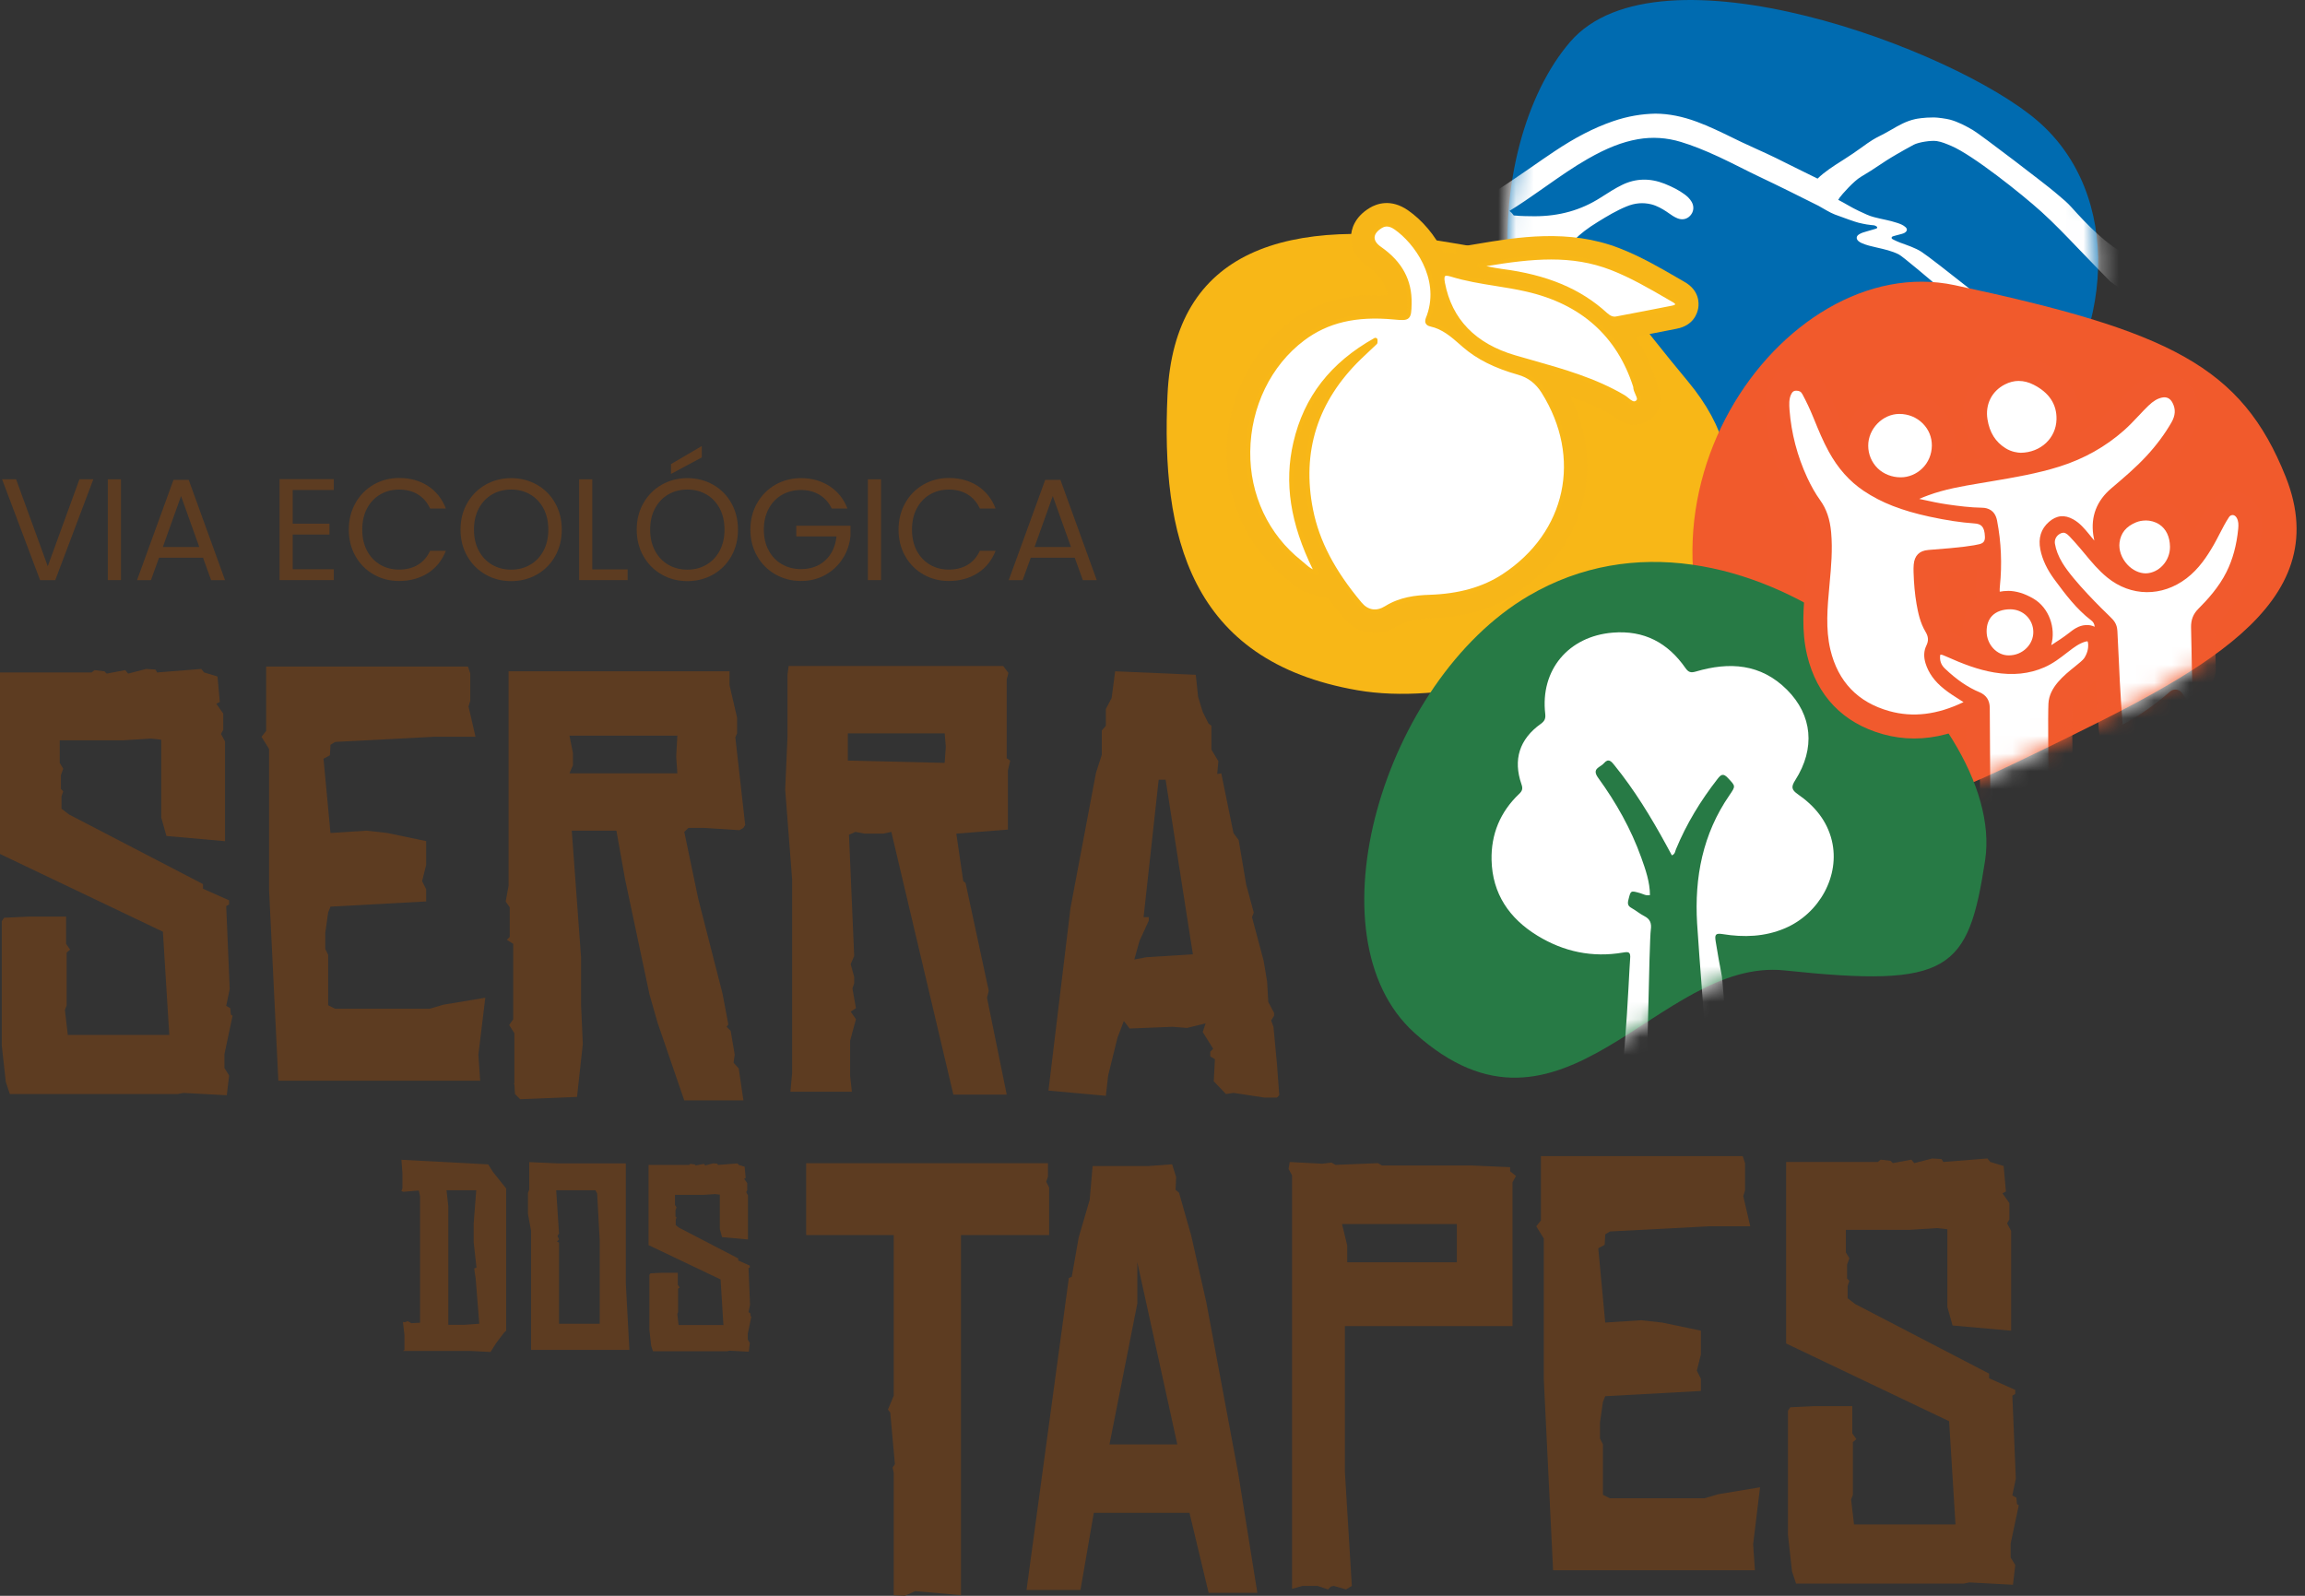 <svg xmlns="http://www.w3.org/2000/svg" width="130" height="90" viewBox="0 0 130 90" fill="none"><rect x="0" y="0" width="130" height="90" fill="#333333" stroke="none"/><g clip-path="url(#clip0_485_612)"><path d="M5.264 27.031L3.117 32.717H2.26L0.117 27.031H0.908L2.694 31.935L4.48 27.031H5.264Z" fill="#5D3C21"></path><path d="M6.822 27.031V32.717H6.08V27.031H6.822Z" fill="#5D3C21"></path><path d="M11.45 31.453H8.97L8.513 32.717H7.729L9.785 27.063H10.643L12.691 32.717H11.907L11.45 31.453ZM11.238 30.849L10.211 27.977L9.184 30.849H11.24H11.238Z" fill="#5D3C21"></path><path d="M16.509 27.633V29.535H18.58V30.147H16.509V32.105H18.826V32.717H15.767V27.023H18.826V27.635H16.509V27.633Z" fill="#5D3C21"></path><path d="M20.047 28.373C20.297 27.931 20.638 27.582 21.07 27.333C21.502 27.084 21.982 26.958 22.511 26.958C23.131 26.958 23.672 27.107 24.133 27.406C24.597 27.706 24.932 28.13 25.146 28.679H24.257C24.1 28.337 23.871 28.073 23.576 27.889C23.28 27.704 22.924 27.612 22.511 27.612C22.098 27.612 21.758 27.704 21.441 27.889C21.127 28.073 20.88 28.335 20.699 28.677C20.519 29.017 20.431 29.415 20.431 29.872C20.431 30.329 20.521 30.719 20.699 31.059C20.88 31.398 21.127 31.66 21.441 31.847C21.756 32.032 22.112 32.124 22.511 32.124C22.909 32.124 23.278 32.034 23.576 31.851C23.871 31.669 24.1 31.407 24.257 31.063H25.146C24.934 31.606 24.597 32.027 24.133 32.323C23.67 32.618 23.129 32.767 22.511 32.767C21.982 32.767 21.502 32.644 21.07 32.396C20.638 32.149 20.297 31.805 20.047 31.365C19.798 30.924 19.672 30.425 19.672 29.872C19.672 29.319 19.798 28.817 20.047 28.375V28.373Z" fill="#5D3C21"></path><path d="M27.384 32.403C26.948 32.155 26.604 31.809 26.352 31.367C26.099 30.925 25.973 30.426 25.973 29.87C25.973 29.314 26.099 28.816 26.352 28.373C26.606 27.931 26.95 27.585 27.384 27.337C27.82 27.09 28.3 26.966 28.828 26.966C29.357 26.966 29.845 27.09 30.281 27.337C30.717 27.585 31.059 27.929 31.308 28.369C31.558 28.809 31.684 29.31 31.684 29.87C31.684 30.43 31.558 30.931 31.308 31.371C31.059 31.811 30.715 32.155 30.281 32.403C29.845 32.65 29.363 32.774 28.828 32.774C28.294 32.774 27.82 32.65 27.384 32.403ZM29.902 31.851C30.22 31.667 30.47 31.403 30.652 31.061C30.835 30.719 30.925 30.321 30.925 29.87C30.925 29.419 30.832 29.015 30.652 28.675C30.47 28.335 30.22 28.073 29.906 27.887C29.591 27.702 29.231 27.61 28.828 27.61C28.426 27.61 28.067 27.702 27.751 27.887C27.436 28.071 27.187 28.333 27.004 28.675C26.822 29.015 26.732 29.413 26.732 29.87C26.732 30.327 26.822 30.719 27.004 31.061C27.187 31.403 27.436 31.667 27.755 31.851C28.073 32.036 28.43 32.128 28.828 32.128C29.227 32.128 29.583 32.036 29.902 31.851Z" fill="#5D3C21"></path><path d="M33.405 32.113H35.397V32.717H32.663V27.031H33.405V32.113Z" fill="#5D3C21"></path><path d="M37.321 32.403C36.885 32.155 36.541 31.809 36.29 31.367C36.036 30.925 35.91 30.426 35.91 29.87C35.91 29.314 36.036 28.815 36.29 28.373C36.543 27.931 36.887 27.585 37.321 27.337C37.757 27.09 38.237 26.966 38.766 26.966C39.294 26.966 39.782 27.09 40.219 27.337C40.655 27.585 40.996 27.929 41.246 28.369C41.495 28.809 41.621 29.31 41.621 29.87C41.621 30.43 41.495 30.931 41.246 31.371C40.996 31.811 40.653 32.155 40.219 32.403C39.782 32.65 39.3 32.774 38.766 32.774C38.231 32.774 37.757 32.65 37.321 32.403ZM39.839 31.851C40.158 31.667 40.407 31.403 40.59 31.061C40.772 30.719 40.862 30.321 40.862 29.87C40.862 29.419 40.77 29.015 40.59 28.675C40.407 28.335 40.158 28.073 39.843 27.887C39.529 27.702 39.168 27.61 38.766 27.61C38.363 27.61 38.005 27.702 37.688 27.887C37.374 28.071 37.124 28.333 36.942 28.675C36.759 29.015 36.669 29.413 36.669 29.87C36.669 30.327 36.759 30.719 36.942 31.061C37.124 31.403 37.374 31.667 37.692 31.851C38.011 32.036 38.367 32.128 38.766 32.128C39.164 32.128 39.52 32.036 39.839 31.851ZM39.581 25.798L37.843 26.729V26.174L39.581 25.155V25.798Z" fill="#5D3C21"></path><path d="M46.907 28.679C46.749 28.348 46.521 28.09 46.221 27.908C45.921 27.725 45.573 27.635 45.177 27.635C44.781 27.635 44.422 27.727 44.103 27.908C43.785 28.09 43.535 28.35 43.353 28.692C43.17 29.031 43.08 29.426 43.08 29.87C43.08 30.315 43.17 30.709 43.353 31.044C43.535 31.382 43.785 31.642 44.103 31.824C44.422 32.007 44.779 32.097 45.177 32.097C45.732 32.097 46.19 31.931 46.548 31.6C46.907 31.268 47.116 30.82 47.177 30.254H44.908V29.65H47.967V30.22C47.923 30.688 47.777 31.115 47.527 31.505C47.278 31.895 46.948 32.202 46.54 32.428C46.131 32.654 45.678 32.766 45.177 32.766C44.648 32.766 44.168 32.642 43.732 32.394C43.296 32.147 42.952 31.803 42.701 31.363C42.447 30.923 42.321 30.424 42.321 29.87C42.321 29.317 42.447 28.816 42.701 28.373C42.955 27.931 43.298 27.585 43.732 27.337C44.168 27.09 44.648 26.966 45.177 26.966C45.781 26.966 46.315 27.115 46.781 27.415C47.246 27.715 47.584 28.136 47.795 28.679H46.907Z" fill="#5D3C21"></path><path d="M49.69 27.031V32.717H48.947V27.031H49.69Z" fill="#5D3C21"></path><path d="M51.052 28.373C51.301 27.931 51.643 27.582 52.075 27.333C52.507 27.084 52.987 26.958 53.516 26.958C54.136 26.958 54.677 27.107 55.138 27.406C55.602 27.706 55.937 28.13 56.151 28.679H55.262C55.105 28.337 54.876 28.073 54.581 27.889C54.285 27.704 53.929 27.612 53.516 27.612C53.102 27.612 52.763 27.704 52.446 27.889C52.132 28.073 51.884 28.335 51.704 28.677C51.524 29.017 51.436 29.415 51.436 29.872C51.436 30.329 51.526 30.719 51.704 31.059C51.884 31.398 52.132 31.66 52.446 31.847C52.761 32.032 53.117 32.124 53.516 32.124C53.914 32.124 54.283 32.034 54.581 31.851C54.876 31.669 55.105 31.407 55.262 31.063H56.151C55.939 31.606 55.602 32.027 55.138 32.323C54.675 32.618 54.134 32.767 53.516 32.767C52.987 32.767 52.507 32.644 52.075 32.396C51.643 32.149 51.301 31.805 51.052 31.365C50.803 30.924 50.677 30.425 50.677 29.872C50.677 29.319 50.803 28.817 51.052 28.375V28.373Z" fill="#5D3C21"></path><path d="M60.614 31.453H58.134L57.677 32.717H56.893L58.949 27.063H59.807L61.855 32.717H61.071L60.614 31.453ZM60.402 30.849L59.375 27.977L58.348 30.849H60.404H60.402Z" fill="#5D3C21"></path><path d="M13.116 57.289L12.659 59.449V60.233L12.921 60.658L12.791 61.77L10.338 61.64L10.011 61.705H0.556L0.327 61.017L0.099 58.956V51.958L0.229 51.761L1.602 51.696H3.728V53.232L3.956 53.559L3.759 53.723V56.7L3.661 56.962L3.824 58.369H9.548L9.187 52.547L0 48.163V37.925H5.168L5.332 37.795L5.887 37.86L6.017 37.99L7.063 37.793L7.227 37.99L8.242 37.728L8.766 37.762L8.864 37.925L11.351 37.728L11.514 37.925L12.267 38.154L12.397 39.592L12.2 39.69L12.592 40.246V41.162L12.462 41.391L12.691 41.816V47.441L9.386 47.148L9.093 46.102V41.718L8.504 41.653L6.967 41.751H3.369V43.026L3.566 43.353L3.436 43.714V44.498L3.566 44.628L3.468 44.921V45.609L3.893 45.936L11.449 49.861V50.123L12.921 50.777V51.006L12.758 51.104L12.955 55.782L12.758 56.729L12.986 56.859L13.02 57.22L13.118 57.285L13.116 57.289Z" fill="#5D3C21"></path><path d="M26.983 59.511L27.081 60.95H15.699L15.175 50.188V42.24L14.749 41.552L15.011 41.225V37.594H26.393L26.523 37.986V39.523L26.425 39.85L26.817 41.55H24.527L18.902 41.843L18.64 42.007L18.607 42.596L18.246 42.793L18.638 46.98L20.666 46.848L21.844 46.98L24.035 47.437V48.779L23.806 49.695L24.035 50.152V50.84L18.638 51.133L18.508 51.461L18.345 52.605V53.522L18.508 53.849V56.694L18.9 56.891H24.232L25.016 56.662L27.37 56.27L26.978 59.507L26.983 59.511Z" fill="#5D3C21"></path><path d="M29.01 58.268L28.717 57.811L28.945 57.484V53.232L28.584 53.004L28.748 52.84V51.171L28.52 50.844L28.683 49.962V37.86H41.145V38.644L41.571 40.477V41.359L41.472 41.588L42.028 46.527L41.929 46.691L41.701 46.821L39.673 46.691H38.822L38.594 46.919L39.378 50.681L40.751 56.044L41.078 57.778L40.98 57.908L41.208 58.136L41.437 59.478L41.372 59.935L41.665 60.262L41.927 62.061H38.592L37.086 57.677L36.629 56.075L35.256 49.599L34.765 46.85H32.247L32.771 53.981V56.662L32.87 58.887L32.543 61.864L29.337 61.994L29.044 61.7L29.01 61.145V58.266V58.268ZM29.01 61.113L28.977 61.147V61.082L29.01 61.115V61.113ZM38.202 43.615L38.137 42.668L38.202 41.489H32.117L32.314 42.471V43.158L32.117 43.615H38.202Z" fill="#5D3C21"></path><path d="M56.975 42.896L56.845 43.452V46.787L53.935 47.016L54.327 49.697L54.457 49.796L55.765 55.88L55.666 56.272L56.778 61.734H53.769L50.27 46.917L49.813 47.016H48.767L48.242 46.917L47.882 47.081L48.175 53.918L47.978 54.375L48.175 55.094V55.455L48.077 55.748L48.274 56.859L47.98 57.056L48.274 57.482L47.947 58.692V60.688L48.045 61.57H44.578L44.676 60.524V49.599L44.284 44.529L44.414 41.552V38.053L44.479 37.562H56.581L56.874 37.954L56.776 38.315V42.764L56.973 42.894L56.975 42.896ZM53.343 42.112L53.279 41.359H47.817V42.896L53.279 43.026L53.343 42.11V42.112Z" fill="#5D3C21"></path><path d="M72.152 61.77L72.022 61.9H71.302L69.569 61.637L69.143 61.702L68.455 60.983L68.52 59.74L68.258 59.577V59.314L68.422 59.151L67.833 58.203L67.996 57.713L66.95 57.975L66.132 57.91L63.711 58.008L63.384 57.583L63.023 58.53L62.499 60.656L62.369 61.801L59.132 61.508L60.375 51.205L61.813 43.584L62.14 42.569V41.196L62.369 40.934V39.986L62.696 39.365L62.893 37.86L67.441 38.057L67.571 39.3L67.833 40.152L68.16 40.806L68.323 40.936V42.278L68.715 42.932L68.65 43.651L68.879 43.617L69.567 46.986L69.86 47.379L70.286 49.897L70.711 51.467L70.613 51.729L71.267 54.182L71.464 55.36L71.529 56.505L71.856 57.126V57.289L71.692 57.551L71.823 57.912L72.019 60.004L72.15 61.77H72.152ZM65.74 43.976H65.348L64.497 51.727H64.79V51.924L64.266 53.069L63.973 54.115L64.66 53.985L67.277 53.821L65.74 43.976Z" fill="#5D3C21"></path><path fill-rule="evenodd" clip-rule="evenodd" d="M88.562 2.354C83.566 8.13 82.666 23.249 93.85 28.822C93.822 39.571 109.444 30.459 114.438 24.683C119.434 18.907 119.656 10.913 114.935 6.831C110.213 2.746 93.556 -3.422 88.562 2.354Z" fill="#006BB0"></path><mask id="mask0_485_612" style="mask-type:luminance" maskUnits="userSpaceOnUse" x="85" y="0" width="34" height="34"><path d="M88.561 2.355C83.565 8.131 82.665 23.249 93.849 28.822C93.821 39.571 109.443 30.459 114.437 24.683C119.433 18.907 119.656 10.913 114.934 6.831C110.213 2.747 93.555 -3.421 88.561 2.355Z" fill="white"></path></mask><g mask="url(#mask0_485_612)"><path d="M121.433 14.5C121.203 14.389 120.98 14.421 120.834 14.456C120.511 14.53 120.19 14.479 119.823 14.297C119.251 14.014 118.762 13.607 118.36 13.248C117.764 12.716 117.23 12.135 116.831 11.689C116.605 11.437 116.355 11.227 116.112 11.024L115.871 10.821C115.477 10.477 111.693 7.577 111.257 7.328C110.869 7.105 110.451 6.877 109.984 6.749C109.785 6.695 109.282 6.623 109.074 6.623C108.497 6.621 108.095 6.699 108.021 6.716C107.508 6.827 107.078 7.076 106.699 7.298C106.367 7.491 106.177 7.588 106.023 7.665C105.734 7.812 105.56 7.9 104.942 8.353C104.652 8.565 104.317 8.787 104.013 8.982L103.887 9.062C103.399 9.372 102.895 9.695 102.51 10.074C102.248 9.944 101.983 9.814 101.719 9.684L100.732 9.196C100.352 9.005 99.975 8.816 99.589 8.64L99.159 8.445C98.843 8.303 98.526 8.158 98.212 8.009L97.689 7.755C97.052 7.445 96.394 7.124 95.706 6.869C94.884 6.565 94.121 6.414 93.368 6.409C92.603 6.424 91.806 6.548 90.947 6.846C89.88 7.217 88.832 7.758 87.649 8.55C87.215 8.839 86.787 9.137 86.36 9.433C85.475 10.043 84.561 10.674 83.63 11.238C83.364 11.399 83.198 11.456 83.022 11.439C82.915 11.431 82.821 11.443 82.739 11.456C82.46 11.498 82.037 11.563 81.743 11.949C81.684 12.024 81.649 12.261 81.647 12.357C81.647 12.45 81.684 12.559 81.734 12.634C81.743 12.647 81.793 12.718 81.802 12.729C81.879 12.825 82.024 13.003 82.275 13.018C82.525 13.041 82.693 12.877 82.779 12.793C82.806 12.773 82.888 12.771 82.915 12.787C82.957 12.817 82.986 12.838 83.001 12.854C83.246 13.118 83.588 13.179 83.917 13.018L84.213 12.892C84.334 12.976 84.341 13.003 84.347 13.037C84.364 13.108 84.376 13.232 84.393 13.374C84.483 14.125 84.567 14.632 84.873 14.861C85.311 15.186 85.814 15.026 86.183 14.909C86.383 14.846 86.609 14.773 86.716 14.812C87.058 14.934 87.406 15.039 87.775 15.142C87.894 15.282 88.037 15.408 88.215 15.532C88.4 15.659 88.653 15.632 88.806 15.467L89.068 15.179C89.177 15.062 89.215 14.894 89.167 14.741C89.119 14.588 88.995 14.471 88.838 14.435L88.603 14.385C88.536 14.37 88.469 14.358 88.379 14.337C88.364 14.278 88.368 14.236 88.374 14.204C88.425 13.98 88.553 13.777 88.802 13.521C89.138 13.179 89.544 12.867 90.121 12.513C90.656 12.183 91.182 11.869 91.731 11.645C92.207 11.447 92.664 11.41 93.129 11.523C93.459 11.605 93.76 11.785 93.985 11.932L94.115 12.022C94.253 12.12 94.413 12.232 94.603 12.311C94.874 12.422 95.142 12.366 95.329 12.16C95.526 11.944 95.557 11.653 95.413 11.393C95.299 11.192 95.138 11.057 95.008 10.961C94.704 10.737 94.346 10.548 93.88 10.361C93.058 10.037 92.255 10.055 91.498 10.422C91.106 10.613 90.746 10.842 90.398 11.066L90.266 11.15C89.165 11.852 87.951 12.194 86.555 12.196C86.251 12.194 85.802 12.192 85.374 12.15C85.307 12.051 85.225 11.965 85.133 11.894C85.728 11.531 86.303 11.131 86.886 10.722L87.179 10.517C87.945 9.98 88.735 9.424 89.551 8.959C90.62 8.349 91.49 8.007 92.373 7.852C93.184 7.709 94.004 7.762 94.809 8.007C95.442 8.2 96.092 8.456 96.92 8.837C97.341 9.032 97.759 9.242 98.174 9.449C98.526 9.626 98.88 9.804 99.235 9.972C100.35 10.5 101.455 11.051 102.558 11.605C102.851 11.766 103.197 11.988 103.484 12.098C104.036 12.303 104.621 12.513 104.824 12.563C105.589 12.747 105.652 12.668 105.774 12.737C105.814 12.76 105.873 12.779 105.873 12.829C105.873 12.884 105.81 12.896 105.766 12.909C105.606 12.957 105.447 13.003 105.285 13.049C105.132 13.093 104.977 13.133 104.843 13.221C104.686 13.322 104.675 13.471 104.814 13.597C104.87 13.649 104.937 13.682 105.007 13.714C105.267 13.829 105.541 13.89 105.816 13.953C106.252 14.054 106.688 14.144 107.095 14.351C107.512 14.565 112.804 19.161 112.804 19.161C113.032 19.144 113.259 19.134 113.487 19.117C113.825 19.09 114.162 19.054 114.5 19.023L113.9 18.456C113.9 18.456 113.881 18.456 113.873 18.45C113.196 17.991 109.057 14.643 108.37 14.202C108.005 13.97 107.588 13.84 107.181 13.689C107.059 13.643 106.938 13.59 106.82 13.531C106.764 13.502 106.675 13.473 106.686 13.402C106.696 13.332 106.787 13.32 106.85 13.301C106.982 13.261 107.118 13.23 107.252 13.194C107.325 13.175 107.397 13.15 107.458 13.102C107.571 13.012 107.577 12.911 107.47 12.81C107.338 12.689 107.172 12.628 107.007 12.573C106.552 12.42 106.149 12.368 105.686 12.244C105.411 12.173 105.204 12.068 104.839 11.898C104.436 11.712 104.065 11.469 103.671 11.269C103.703 11.234 103.73 11.196 103.747 11.154C103.898 10.946 104.56 10.204 104.948 9.976C105.405 9.707 105.682 9.523 105.954 9.34C106.227 9.158 106.493 8.978 106.954 8.711C107.386 8.462 107.493 8.401 107.931 8.164C108.2 8.02 108.908 7.908 109.235 7.957C109.508 7.999 109.751 8.103 110.055 8.231C111.261 8.745 114.001 10.921 115.133 11.944C115.848 12.592 116.532 13.305 117.192 13.995C117.506 14.324 117.821 14.653 118.14 14.976L118.871 15.727C118.886 15.743 118.903 15.758 118.924 15.777C118.951 15.817 118.985 15.852 119.026 15.882L119.588 16.291C119.649 16.335 119.733 16.354 119.821 16.354C119.959 16.354 120.108 16.305 120.205 16.236C120.259 16.196 120.31 16.152 120.36 16.108C120.398 16.075 120.433 16.041 120.479 16.014C120.762 15.84 120.985 15.729 121.201 15.653C121.492 15.553 121.614 15.353 121.664 15.203C121.681 15.159 121.691 14.97 121.691 14.921C121.695 14.745 121.595 14.582 121.435 14.506L121.433 14.5Z" fill="white"></path></g><path fill-rule="evenodd" clip-rule="evenodd" d="M82.029 13.722C91.552 15.372 89.21 14.322 95.194 21.505C103.857 31.906 86.084 40.579 76.561 38.929C67.039 37.279 65.485 30.149 65.846 22.278C66.219 14.108 72.506 12.07 82.029 13.722Z" fill="#F8B717"></path><path d="M77.569 19.173C75.208 20.496 73.663 22.364 73.057 24.981C72.46 27.555 73.061 29.939 74.284 32.338C73.812 32.206 73.585 31.922 73.323 31.715C69.082 28.371 69.701 21.943 73.479 19.106C74.996 17.968 76.751 17.729 78.584 17.898C79.454 17.978 79.473 17.989 79.492 17.112C79.519 15.766 78.9 14.779 77.819 14.026C77.236 13.619 77.275 13.116 77.877 12.753C78.188 12.569 78.471 12.672 78.722 12.848C79.905 13.67 81.318 15.726 80.594 17.8C80.527 17.993 80.372 18.226 80.693 18.299C81.471 18.471 82.014 18.997 82.582 19.49C83.473 20.261 84.525 20.708 85.641 21.022C86.257 21.196 86.704 21.555 87.041 22.092C89.356 25.779 88.436 30.107 84.802 32.489C83.536 33.319 82.098 33.623 80.609 33.671C79.745 33.698 78.936 33.822 78.179 34.292C77.626 34.638 77.091 34.531 76.701 34.065C75.391 32.503 74.34 30.803 73.933 28.765C73.26 25.398 74.219 22.551 76.661 20.173C76.959 19.884 77.265 19.605 77.565 19.32C77.575 19.311 77.565 19.284 77.569 19.171V19.173Z" fill="white"></path><path d="M77.528 35.701C76.878 35.701 76.255 35.407 75.779 34.839C75.477 34.478 75.198 34.124 74.943 33.772L73.959 33.497C73.326 33.321 72.949 32.988 72.699 32.767L72.576 32.661C70.387 30.935 69.148 28.306 69.181 25.45C69.217 22.528 70.55 19.798 72.754 18.144C74.249 17.022 76.052 16.536 78.26 16.668C78.167 16.009 77.807 15.49 77.127 15.016C76.287 14.431 76.184 13.716 76.197 13.343C76.209 12.967 76.364 12.257 77.255 11.722C77.647 11.487 78.448 11.194 79.409 11.86C81.006 12.972 82.316 15.236 81.918 17.485C82.44 17.764 82.857 18.131 83.218 18.446L83.371 18.578C84.015 19.136 84.841 19.542 85.969 19.861C86.856 20.11 87.558 20.645 88.063 21.448C90.728 25.692 89.636 30.757 85.466 33.493C84.147 34.359 82.57 34.81 80.65 34.873C79.805 34.9 79.274 35.028 78.817 35.313C78.398 35.573 77.958 35.701 77.53 35.701H77.528ZM78.775 19.123V19.249L78.784 19.8L78.039 20.526C77.859 20.693 77.679 20.863 77.501 21.035C75.312 23.163 74.532 25.612 75.113 28.526C75.427 30.094 76.211 31.591 77.58 33.237C78.658 32.6 79.736 32.491 80.568 32.464C82.054 32.415 83.189 32.101 84.14 31.476C87.214 29.459 87.988 25.861 86.019 22.727C85.832 22.429 85.621 22.264 85.312 22.178C83.832 21.76 82.715 21.194 81.792 20.398L81.629 20.257C81.203 19.884 80.834 19.563 80.43 19.473C80.065 19.393 79.819 19.219 79.658 19.05C79.373 19.144 79.071 19.146 78.771 19.123H78.775ZM74.79 19.689C74.584 19.8 74.387 19.928 74.198 20.069C72.59 21.276 71.615 23.297 71.59 25.476C71.586 25.782 71.601 26.084 71.636 26.379C71.672 25.819 71.754 25.262 71.884 24.704C72.345 22.719 73.318 21.039 74.792 19.687L74.79 19.689ZM80.949 17.119H80.954C80.954 17.119 80.951 17.119 80.949 17.119Z" fill="#F7B618"></path><path d="M92.235 21.798C92.229 22.154 92.627 22.467 92.342 22.691C92.07 22.905 91.806 22.532 91.56 22.387C89.652 21.261 87.526 20.767 85.426 20.154C83.342 19.544 81.807 18.255 81.371 15.965C81.289 15.529 81.377 15.332 81.843 15.477C83.235 15.909 84.694 16.001 86.105 16.324C89.17 17.024 91.279 18.808 92.231 21.8L92.235 21.798Z" fill="white"></path><path d="M92.189 23.964C91.849 23.964 91.446 23.838 90.993 23.465C89.471 22.553 87.826 22.088 86.081 21.595L85.089 21.312C82.368 20.515 80.674 18.746 80.19 16.19C80.06 15.498 80.204 14.957 80.622 14.584C80.905 14.33 81.41 14.079 82.204 14.326C82.951 14.557 83.737 14.682 84.57 14.817C85.175 14.913 85.781 15.012 86.379 15.148C89.96 15.966 92.316 18.081 93.386 21.431L93.446 21.622V21.689C93.929 22.823 93.358 23.425 93.088 23.637C92.895 23.79 92.587 23.962 92.191 23.962L92.189 23.964ZM83.003 16.995C83.534 17.957 84.446 18.611 85.767 18.997L86.737 19.276C87.913 19.607 89.117 19.949 90.293 20.427C89.343 18.926 87.874 17.962 85.842 17.498C85.297 17.372 84.743 17.286 84.19 17.196C83.8 17.133 83.404 17.07 83.005 16.995H83.003Z" fill="#F7B618"></path><path d="M83.452 14.955C85.943 14.536 88.434 14.165 90.893 15.118C92.126 15.596 93.256 16.278 94.394 16.936C94.489 16.991 94.61 17.047 94.589 17.181C94.566 17.316 94.434 17.339 94.327 17.36C93.275 17.567 92.224 17.771 91.17 17.97C90.929 18.016 90.734 17.905 90.558 17.743C88.891 16.217 86.859 15.565 84.67 15.286C84.316 15.24 83.968 15.162 83.618 15.091C83.549 15.076 83.467 15.058 83.452 14.955Z" fill="white"></path><path d="M91.06 19.184C90.683 19.184 90.216 19.064 89.744 18.632C88.459 17.454 86.798 16.771 84.517 16.481C84.209 16.442 83.905 16.381 83.601 16.318L83.381 16.272C82.647 16.123 82.32 15.578 82.257 15.117L82.1 13.959L83.251 13.766C85.578 13.374 88.475 12.888 91.329 13.997C92.53 14.462 93.62 15.095 94.673 15.706L94.998 15.894C95.841 16.37 95.826 17.087 95.78 17.372C95.73 17.67 95.513 18.358 94.562 18.54C93.505 18.75 92.45 18.955 91.394 19.152C91.295 19.171 91.184 19.184 91.062 19.184H91.06ZM90.834 16.395C90.97 16.504 91.102 16.616 91.232 16.731C91.31 16.716 91.385 16.701 91.463 16.687C91.255 16.584 91.046 16.485 90.834 16.395Z" fill="#F7B618"></path><path d="M77.569 19.173C75.208 20.496 73.663 22.364 73.057 24.981C72.46 27.555 73.061 29.939 74.284 32.338C73.812 32.206 73.585 31.922 73.323 31.715C69.082 28.371 69.701 21.943 73.479 19.106C74.996 17.968 76.751 17.729 78.584 17.898C79.454 17.978 79.473 17.989 79.492 17.112C79.519 15.766 78.9 14.779 77.819 14.026C77.236 13.619 77.275 13.116 77.877 12.753C78.188 12.569 78.471 12.672 78.722 12.848C79.905 13.67 81.318 15.726 80.594 17.8C80.527 17.993 80.372 18.226 80.693 18.299C81.471 18.471 82.014 18.997 82.582 19.49C83.473 20.261 84.525 20.708 85.641 21.022C86.257 21.196 86.704 21.555 87.041 22.092C89.356 25.779 88.436 30.107 84.802 32.489C83.536 33.319 82.098 33.623 80.609 33.671C79.745 33.698 78.936 33.822 78.179 34.292C77.626 34.638 77.091 34.531 76.701 34.065C75.391 32.503 74.34 30.803 73.933 28.765C73.26 25.398 74.219 22.551 76.661 20.173C76.959 19.884 77.265 19.605 77.565 19.32C77.575 19.311 77.565 19.284 77.569 19.171V19.173Z" fill="white"></path><path d="M77.536 34.61C77.194 34.61 76.871 34.453 76.609 34.141C75.064 32.298 74.177 30.598 73.815 28.788C73.148 25.446 74.077 22.519 76.578 20.087C76.75 19.92 76.924 19.756 77.1 19.593C74.997 20.918 73.71 22.693 73.175 25.008C72.643 27.299 73.031 29.612 74.391 32.283C74.412 32.325 74.408 32.377 74.377 32.413C74.347 32.449 74.297 32.465 74.251 32.453C73.857 32.344 73.624 32.136 73.416 31.954C73.36 31.904 73.305 31.855 73.249 31.809C71.324 30.294 70.236 27.979 70.267 25.463C70.297 22.876 71.471 20.463 73.406 19.012C74.773 17.986 76.467 17.578 78.593 17.779C78.97 17.812 79.207 17.834 79.281 17.771C79.354 17.706 79.362 17.477 79.368 17.11C79.394 15.88 78.863 14.905 77.748 14.127C77.35 13.85 77.274 13.567 77.28 13.38C77.287 13.19 77.385 12.909 77.813 12.651C78.115 12.47 78.433 12.502 78.79 12.749C79.939 13.548 81.476 15.636 80.708 17.84C80.698 17.869 80.685 17.903 80.673 17.932C80.645 17.999 80.603 18.1 80.622 18.135C80.629 18.148 80.66 18.167 80.721 18.181C81.457 18.345 81.989 18.811 82.505 19.261L82.662 19.398C83.432 20.062 84.388 20.542 85.675 20.905C86.302 21.081 86.782 21.448 87.143 22.024C89.48 25.746 88.524 30.189 84.868 32.587C83.721 33.34 82.329 33.734 80.612 33.791C79.88 33.814 79.027 33.904 78.243 34.394C78.006 34.541 77.767 34.612 77.536 34.612V34.61ZM77.57 19.052C77.591 19.052 77.614 19.058 77.633 19.068C77.67 19.091 77.691 19.131 77.691 19.175C77.691 19.221 77.691 19.251 77.691 19.272C77.691 19.318 77.691 19.368 77.647 19.41C77.534 19.517 77.419 19.626 77.303 19.733C77.117 19.907 76.93 20.081 76.748 20.259C74.309 22.63 73.404 25.482 74.054 28.74C74.406 30.509 75.278 32.176 76.796 33.986C77.159 34.417 77.628 34.491 78.117 34.187C78.951 33.669 79.842 33.572 80.608 33.547C82.279 33.493 83.629 33.111 84.74 32.384C88.338 30.023 89.243 25.815 86.944 22.15C86.614 21.626 86.178 21.293 85.612 21.134C84.291 20.76 83.304 20.265 82.507 19.578L82.35 19.439C81.834 18.987 81.348 18.563 80.671 18.412C80.543 18.385 80.457 18.328 80.413 18.244C80.341 18.112 80.402 17.968 80.453 17.84C80.463 17.812 80.475 17.785 80.484 17.758C81.207 15.68 79.746 13.703 78.656 12.944C78.379 12.751 78.159 12.726 77.941 12.856C77.679 13.013 77.532 13.2 77.526 13.387C77.519 13.569 77.645 13.756 77.89 13.925C79.077 14.754 79.641 15.796 79.614 17.112C79.605 17.546 79.599 17.808 79.444 17.947C79.293 18.081 79.06 18.06 78.597 18.018C76.486 17.819 74.888 18.198 73.555 19.2C71.68 20.609 70.542 22.949 70.513 25.463C70.483 27.903 71.538 30.147 73.402 31.619C73.463 31.667 73.521 31.719 73.58 31.771C73.716 31.891 73.855 32.015 74.041 32.111C72.766 29.505 72.418 27.222 72.945 24.951C73.54 22.379 75.037 20.454 77.515 19.066C77.534 19.056 77.553 19.052 77.574 19.052H77.57Z" fill="#F8B717"></path><path d="M92.235 21.798C92.229 22.154 92.627 22.467 92.342 22.691C92.07 22.905 91.806 22.532 91.56 22.387C89.652 21.261 87.526 20.767 85.426 20.154C83.342 19.544 81.807 18.255 81.371 15.965C81.289 15.529 81.377 15.332 81.843 15.477C83.235 15.909 84.694 16.001 86.105 16.324C89.17 17.024 91.279 18.808 92.231 21.8L92.235 21.798Z" fill="white"></path><path d="M92.17 22.878C91.986 22.878 91.816 22.74 91.681 22.628C91.619 22.578 91.56 22.528 91.499 22.492C89.901 21.551 88.109 21.043 86.375 20.553C86.048 20.461 85.719 20.368 85.392 20.272C83.054 19.588 81.662 18.148 81.253 15.991C81.215 15.785 81.188 15.531 81.341 15.395C81.488 15.265 81.719 15.313 81.88 15.364C82.7 15.617 83.561 15.756 84.396 15.89C84.968 15.982 85.559 16.075 86.134 16.207C89.314 16.934 91.405 18.802 92.348 21.763C92.352 21.775 92.355 21.79 92.355 21.802C92.352 21.918 92.407 22.037 92.459 22.152C92.549 22.35 92.661 22.595 92.415 22.788C92.331 22.853 92.25 22.88 92.168 22.88L92.17 22.878ZM81.593 15.55C81.538 15.55 81.513 15.563 81.503 15.573C81.475 15.597 81.44 15.676 81.492 15.943C81.882 18.003 83.218 19.383 85.461 20.039C85.788 20.136 86.115 20.228 86.442 20.32C88.189 20.815 89.998 21.326 91.623 22.285C91.696 22.327 91.767 22.385 91.835 22.442C92.044 22.616 92.155 22.685 92.269 22.597C92.352 22.53 92.34 22.467 92.241 22.253C92.183 22.123 92.115 21.979 92.113 21.819C91.195 18.957 89.166 17.148 86.079 16.444C85.511 16.314 84.926 16.219 84.356 16.129C83.515 15.995 82.643 15.854 81.807 15.594C81.706 15.563 81.637 15.553 81.588 15.553L81.593 15.55Z" fill="#F8B717"></path><path d="M83.452 14.955C85.943 14.536 88.434 14.165 90.893 15.118C92.126 15.596 93.256 16.278 94.394 16.936C94.489 16.991 94.61 17.047 94.589 17.181C94.566 17.316 94.434 17.339 94.327 17.36C93.275 17.567 92.224 17.771 91.17 17.97C90.929 18.016 90.734 17.905 90.558 17.743C88.891 16.217 86.859 15.565 84.67 15.286C84.316 15.24 83.968 15.162 83.618 15.091C83.549 15.076 83.467 15.058 83.452 14.955Z" fill="white"></path><path d="M91.063 18.1C90.805 18.1 90.608 17.951 90.478 17.831C89.019 16.496 87.17 15.726 84.656 15.403C84.373 15.368 84.092 15.309 83.819 15.255L83.595 15.209C83.53 15.196 83.36 15.16 83.335 14.97C83.327 14.905 83.371 14.846 83.436 14.835C86.226 14.366 88.551 14.079 90.939 15.007C92.063 15.443 93.116 16.053 94.132 16.643L94.46 16.831C94.575 16.896 94.747 16.993 94.713 17.2C94.677 17.414 94.472 17.454 94.363 17.475C93.304 17.685 92.252 17.89 91.199 18.087C91.153 18.096 91.109 18.1 91.069 18.1H91.063ZM83.834 15.011L83.865 15.018C84.134 15.072 84.411 15.129 84.685 15.165C87.251 15.492 89.142 16.282 90.639 17.653C90.824 17.819 90.983 17.882 91.149 17.848C92.201 17.651 93.254 17.446 94.304 17.238C94.432 17.213 94.466 17.198 94.472 17.16C94.476 17.129 94.462 17.11 94.361 17.051L94.011 16.848C93.002 16.263 91.958 15.657 90.853 15.227C88.625 14.364 86.432 14.582 83.838 15.009L83.834 15.011Z" fill="#F8B717"></path><path fill-rule="evenodd" clip-rule="evenodd" d="M110.245 16.083C122.344 18.666 126.426 20.651 128.913 26.895C131.819 34.193 123.915 38.043 115.021 42.376C106.127 46.712 103.574 47.343 98.693 40.699C90 28.866 100.487 14.001 110.245 16.083Z" fill="#F15A2C"></path><path fill-rule="evenodd" clip-rule="evenodd" d="M79.765 58.243C73.756 52.821 78.02 38.418 86.207 33.608C98.061 26.645 113.209 40.288 111.96 48.511C111.01 54.765 109.957 55.715 100.657 54.731C93.474 53.97 88.147 65.809 79.763 58.243H79.765Z" fill="#277A45"></path><mask id="mask1_485_612" style="mask-type:luminance" maskUnits="userSpaceOnUse" x="76" y="31" width="37" height="30"><path d="M79.765 58.243C73.756 52.821 78.02 38.418 86.207 33.608C98.061 26.645 113.209 40.288 111.96 48.511C111.01 54.765 109.957 55.715 100.657 54.731C93.474 53.97 88.147 65.809 79.763 58.243H79.765Z" fill="white"></path></mask><g mask="url(#mask1_485_612)"><path d="M98.566 63.47C97.379 63.543 95.358 62.994 94.203 62.801C92.977 62.596 92.119 63.573 90.945 64.019C90.672 64.124 90.408 64.139 90.293 63.826C90.173 63.501 90.415 63.361 90.677 63.264C90.733 63.243 90.792 63.214 90.85 63.208C91.57 63.153 91.872 54.74 91.937 54.092C91.976 53.683 91.861 53.668 91.536 53.723C89.806 54.019 88.19 53.677 86.708 52.769C85.125 51.8 84.167 50.406 84.123 48.507C84.089 47.052 84.611 45.787 85.676 44.777C85.861 44.603 85.894 44.473 85.81 44.232C85.326 42.844 85.695 41.682 86.901 40.823C87.121 40.665 87.179 40.521 87.15 40.261C86.861 37.787 88.46 35.885 90.953 35.68C92.727 35.533 94.062 36.25 95.054 37.671C95.226 37.919 95.36 37.957 95.647 37.873C97.534 37.317 99.31 37.426 100.786 38.902C102.218 40.334 102.394 42.208 101.252 43.999C101.004 44.387 101.038 44.546 101.413 44.806C102.338 45.448 103.044 46.286 103.315 47.41C103.789 49.383 102.621 51.524 100.663 52.356C99.526 52.838 98.35 52.874 97.159 52.683C96.748 52.616 96.702 52.717 96.763 53.094C96.868 53.756 96.987 54.415 97.115 55.075C97.163 55.325 97.698 62.661 97.931 62.684C98.562 62.742 99.18 62.658 99.797 62.56C99.933 62.539 100.065 62.508 100.201 62.491C100.428 62.464 100.604 62.552 100.652 62.78C100.704 63.03 100.574 63.191 100.333 63.256C99.755 63.409 99.166 63.478 98.568 63.48L98.566 63.47ZM93.058 50.48C92.838 50.534 92.677 50.421 92.507 50.373C91.957 50.219 91.974 50.213 91.838 50.76C91.784 50.978 91.817 51.098 92.012 51.207C92.264 51.347 92.488 51.542 92.746 51.672C93.075 51.838 93.153 52.09 93.106 52.421C93.01 53.1 92.899 61.222 92.811 61.904C92.788 62.08 92.679 62.323 93.037 62.306C93.96 62.262 95.375 62.606 96.272 62.78C96.648 62.853 96.662 62.732 96.597 62.443C96.39 61.533 95.769 53.006 95.715 52.075C95.562 49.477 96.033 47.033 97.537 44.852C97.901 44.322 97.889 44.343 97.448 43.873C97.189 43.596 97.061 43.678 96.866 43.932C95.914 45.154 95.113 46.465 94.522 47.899C94.473 48.016 94.473 48.173 94.291 48.24C94.184 48.041 94.077 47.84 93.968 47.643C93.111 46.075 92.182 44.552 91.054 43.16C90.878 42.942 90.719 42.739 90.454 43.051C90.257 43.284 89.748 43.334 90.136 43.869C91.142 45.255 91.983 46.741 92.564 48.362C92.809 49.047 93.052 49.737 93.056 50.482L93.058 50.48Z" fill="white"></path></g><mask id="mask2_485_612" style="mask-type:luminance" maskUnits="userSpaceOnUse" x="95" y="15" width="35" height="31"><path d="M110.244 16.083C122.343 18.666 126.425 20.651 128.912 26.895C131.818 34.193 123.914 38.042 115.02 42.376C106.126 46.712 103.573 47.343 98.692 40.699C89.999 28.866 100.486 14.001 110.244 16.083Z" fill="white"></path></mask><g mask="url(#mask2_485_612)"><path d="M111.721 30.97C112.086 30.876 112.256 30.633 112.243 30.253C112.218 29.536 111.916 29.27 111.373 29.232C110.534 29.176 109.708 29.033 108.891 28.857C107.616 28.58 106.387 28.186 105.289 27.45C104.475 26.903 103.869 26.182 103.402 25.331C103.058 24.702 102.794 24.039 102.523 23.379C102.345 22.943 102.142 22.515 101.92 22.1C101.779 21.84 101.565 21.735 101.276 21.75C101.001 21.762 100.848 21.917 100.745 22.15C100.605 22.469 100.618 22.806 100.643 23.14C100.748 24.509 101.091 25.817 101.668 27.064C101.882 27.528 102.127 27.974 102.427 28.387C102.788 28.889 102.936 29.448 102.991 30.054C103.079 31.019 102.989 31.975 102.901 32.933C102.785 34.195 102.66 35.472 102.955 36.715C103.408 38.606 104.597 39.862 106.482 40.388C108.113 40.843 109.654 40.497 111.124 39.734C111.283 39.65 111.285 39.608 111.132 39.508C110.694 39.214 110.228 38.958 109.817 38.627C109.392 38.281 109.048 37.872 108.88 37.336C108.794 37.063 108.786 36.795 108.91 36.537C109.088 36.168 109.058 35.837 108.847 35.48C108.58 35.034 108.467 34.524 108.381 34.015C108.281 33.434 108.234 32.845 108.218 32.256C108.213 32.126 108.213 31.994 108.224 31.866C108.255 31.505 108.413 31.337 108.775 31.31C109.01 31.291 110.987 31.163 111.719 30.973L111.721 30.97Z" fill="white"></path><path d="M101.321 21.745C101.588 21.745 101.785 21.852 101.917 22.098C102.141 22.513 102.342 22.941 102.521 23.377C102.791 24.037 103.055 24.7 103.399 25.328C103.865 26.18 104.47 26.903 105.286 27.448C106.385 28.186 107.613 28.58 108.888 28.855C109.706 29.033 110.532 29.174 111.37 29.23C111.913 29.268 112.215 29.534 112.24 30.251C112.255 30.631 112.083 30.874 111.718 30.968C110.985 31.159 109.01 31.287 108.775 31.306C108.412 31.335 108.253 31.501 108.221 31.861C108.211 31.991 108.211 32.121 108.215 32.251C108.232 32.841 108.28 33.43 108.379 34.01C108.467 34.518 108.578 35.029 108.844 35.476C109.056 35.832 109.087 36.164 108.907 36.533C108.781 36.791 108.792 37.059 108.878 37.331C109.045 37.868 109.389 38.279 109.815 38.623C110.226 38.956 110.689 39.212 111.129 39.504C111.282 39.604 111.28 39.648 111.121 39.73C110.102 40.258 109.049 40.587 107.955 40.587C107.471 40.587 106.98 40.522 106.479 40.384C104.594 39.858 103.405 38.602 102.953 36.711C102.655 35.468 102.783 34.191 102.898 32.929C102.986 31.971 103.076 31.014 102.988 30.05C102.934 29.444 102.785 28.882 102.424 28.383C102.127 27.97 101.879 27.524 101.665 27.06C101.089 25.813 100.743 24.507 100.64 23.136C100.615 22.802 100.602 22.465 100.743 22.146C100.846 21.913 100.999 21.758 101.273 21.745C101.29 21.745 101.305 21.745 101.321 21.745ZM101.321 20.685H101.223C100.846 20.703 100.152 20.861 99.772 21.716C99.533 22.259 99.548 22.775 99.581 23.217C99.695 24.7 100.07 26.142 100.701 27.505C100.965 28.077 101.248 28.568 101.563 29.004C101.772 29.293 101.885 29.645 101.932 30.146C102.009 31.006 101.929 31.88 101.843 32.805L101.833 32.92C101.713 34.224 101.59 35.575 101.921 36.958C102.466 39.239 103.944 40.778 106.194 41.407C106.773 41.569 107.364 41.65 107.955 41.65C109.148 41.65 110.343 41.332 111.609 40.673C112.182 40.378 112.289 39.927 112.301 39.684C112.318 39.388 112.23 38.965 111.718 38.623C111.567 38.522 111.414 38.426 111.261 38.329C110.978 38.151 110.712 37.983 110.483 37.799C110.167 37.543 109.978 37.294 109.89 37.013C109.884 36.992 109.88 36.975 109.878 36.965C110.1 36.491 110.251 35.761 109.756 34.933C109.59 34.656 109.502 34.291 109.425 33.832C109.347 33.382 109.299 32.891 109.28 32.331C110.624 32.228 111.511 32.117 111.985 31.996C112.83 31.778 113.333 31.094 113.299 30.213C113.255 28.995 112.578 28.251 111.442 28.174C110.748 28.125 110.008 28.014 109.112 27.819C107.71 27.515 106.714 27.13 105.877 26.568C105.248 26.146 104.743 25.574 104.33 24.819C104.043 24.293 103.812 23.731 103.569 23.133L103.504 22.974C103.311 22.504 103.091 22.041 102.852 21.595C102.542 21.018 101.984 20.685 101.324 20.685H101.321Z" fill="#F15A2D"></path><path d="M118.442 35.489C118.432 35.168 118.369 34.946 118.119 34.753C117.316 34.139 116.717 33.331 116.121 32.53C115.767 32.052 115.475 31.524 115.358 30.929C115.262 30.434 115.354 29.994 115.754 29.645C116.088 29.356 116.402 29.319 116.796 29.543C117.157 29.746 117.402 30.071 117.658 30.381C117.813 30.568 117.958 30.763 118.14 30.922C118.186 30.962 118.234 31.002 118.287 31.038C118.339 31.071 118.398 31.105 118.461 31.067C118.524 31.027 118.513 30.956 118.503 30.897C118.455 30.641 118.385 30.388 118.35 30.132C118.211 29.168 118.528 28.386 119.274 27.752C119.97 27.163 120.667 26.572 121.287 25.901C121.832 25.31 122.317 24.672 122.717 23.976C122.971 23.534 123.04 23.071 122.795 22.59C122.606 22.221 122.277 22.05 121.874 22.138C121.516 22.215 121.23 22.421 120.973 22.67C120.505 23.123 120.088 23.624 119.597 24.058C118.568 24.97 117.394 25.616 116.085 26.031C114.708 26.467 113.284 26.687 111.865 26.928C110.783 27.113 109.695 27.276 108.657 27.66C108.372 27.765 108.089 27.88 107.821 28.021C107.747 28.058 107.643 28.09 107.661 28.199C107.678 28.297 107.77 28.331 107.856 28.348C108.5 28.484 109.139 28.639 109.792 28.733C110.454 28.83 111.119 28.912 111.792 28.922C112.119 28.928 112.289 29.094 112.351 29.411C112.582 30.608 112.635 31.811 112.509 33.023C112.492 33.178 112.49 33.333 112.511 33.489C112.532 33.642 112.614 33.707 112.769 33.669C113.414 33.514 114.004 33.694 114.551 34.015C115.417 34.524 115.75 35.759 115.28 36.648C115.243 36.721 115.161 36.803 115.236 36.885C115.316 36.971 115.419 36.908 115.492 36.86C115.955 36.558 116.429 36.277 116.865 35.935C117.1 35.751 117.333 35.564 117.652 35.543C117.912 35.526 118.121 35.633 118.306 35.803C118.339 35.835 118.379 35.906 118.427 35.868C118.45 35.849 118.446 35.78 118.446 35.734C118.446 35.654 118.446 35.573 118.446 35.493L118.442 35.489Z" fill="white"></path><path d="M122.072 22.112C122.382 22.112 122.636 22.282 122.791 22.588C123.036 23.068 122.967 23.532 122.713 23.974C122.313 24.67 121.826 25.308 121.283 25.899C120.663 26.572 119.967 27.161 119.271 27.75C118.524 28.383 118.208 29.165 118.346 30.13C118.384 30.388 118.451 30.639 118.499 30.895C118.51 30.954 118.522 31.025 118.457 31.065C118.438 31.077 118.419 31.081 118.401 31.081C118.359 31.081 118.321 31.058 118.285 31.035C118.235 31.002 118.185 30.962 118.138 30.92C117.956 30.759 117.809 30.566 117.656 30.379C117.398 30.069 117.153 29.746 116.792 29.541C116.623 29.444 116.467 29.396 116.319 29.396C116.124 29.396 115.939 29.48 115.75 29.643C115.35 29.991 115.258 30.434 115.354 30.926C115.472 31.524 115.761 32.052 116.117 32.528C116.713 33.329 117.312 34.134 118.115 34.751C118.367 34.944 118.428 35.166 118.438 35.484V35.725C118.438 35.772 118.44 35.843 118.419 35.86C118.411 35.868 118.401 35.87 118.392 35.87C118.357 35.87 118.325 35.82 118.298 35.795C118.126 35.635 117.933 35.533 117.698 35.533C117.679 35.533 117.663 35.533 117.644 35.533C117.325 35.554 117.092 35.742 116.857 35.925C116.421 36.266 115.948 36.549 115.484 36.849C115.438 36.881 115.379 36.916 115.323 36.916C115.291 36.916 115.258 36.904 115.231 36.874C115.155 36.795 115.235 36.711 115.275 36.638C115.744 35.748 115.413 34.514 114.545 34.004C114.134 33.763 113.7 33.602 113.237 33.602C113.084 33.602 112.924 33.62 112.765 33.658C112.736 33.664 112.71 33.669 112.685 33.669C112.58 33.669 112.524 33.604 112.507 33.478C112.486 33.323 112.488 33.168 112.505 33.013C112.631 31.801 112.58 30.597 112.348 29.4C112.287 29.081 112.115 28.916 111.788 28.912C111.117 28.899 110.452 28.817 109.788 28.723C109.136 28.628 108.496 28.473 107.853 28.337C107.767 28.318 107.674 28.287 107.658 28.188C107.639 28.079 107.744 28.048 107.817 28.01C108.087 27.867 108.368 27.754 108.654 27.649C109.691 27.266 110.779 27.1 111.861 26.918C113.281 26.677 114.704 26.456 116.082 26.02C117.39 25.607 118.564 24.962 119.594 24.047C120.082 23.613 120.499 23.112 120.969 22.66C121.227 22.41 121.512 22.205 121.87 22.127C121.94 22.112 122.007 22.104 122.072 22.104M122.072 21.043C121.931 21.043 121.787 21.06 121.644 21.089C120.975 21.236 120.518 21.62 120.231 21.894C120.023 22.093 119.826 22.303 119.627 22.513C119.375 22.779 119.139 23.031 118.889 23.253C117.985 24.054 116.964 24.626 115.761 25.008C114.574 25.383 113.352 25.588 112.058 25.806L111.683 25.869L111.427 25.913C110.398 26.087 109.335 26.266 108.287 26.654C108.022 26.752 107.674 26.886 107.324 27.071C106.693 27.373 106.542 27.935 106.609 28.358C106.641 28.553 106.809 29.201 107.633 29.375L108.09 29.474C108.589 29.582 109.102 29.696 109.635 29.771C110.182 29.851 110.763 29.924 111.367 29.958C111.522 30.928 111.549 31.918 111.446 32.906C111.419 33.161 111.421 33.396 111.452 33.623C111.543 34.275 112.048 34.73 112.681 34.73C112.788 34.73 112.899 34.717 113.008 34.69C113.084 34.671 113.157 34.663 113.232 34.663C113.457 34.663 113.71 34.746 114.004 34.92C114.373 35.136 114.539 35.753 114.333 36.143C113.966 36.725 114.155 37.283 114.457 37.604C114.683 37.845 114.992 37.977 115.321 37.977C115.698 37.977 115.964 37.803 116.063 37.736L116.388 37.529C116.757 37.294 117.138 37.05 117.509 36.759C117.556 36.724 117.606 36.684 117.652 36.648C117.914 36.877 118.191 36.929 118.388 36.929C118.631 36.929 118.893 36.835 119.082 36.681C119.359 36.457 119.497 36.136 119.495 35.73V35.48C119.48 35.015 119.388 34.388 118.755 33.904C118.069 33.379 117.533 32.656 116.964 31.891C116.652 31.469 116.463 31.086 116.392 30.717C116.375 30.633 116.373 30.581 116.377 30.541C116.507 30.65 116.627 30.796 116.761 30.96L116.834 31.048L116.912 31.142C117.055 31.319 117.218 31.52 117.434 31.71C117.512 31.78 117.602 31.851 117.694 31.912C117.78 31.968 118.034 32.134 118.396 32.134C118.617 32.134 118.832 32.071 119.021 31.952C119.18 31.851 119.686 31.463 119.537 30.683C119.516 30.578 119.493 30.469 119.47 30.36C119.44 30.23 119.411 30.1 119.392 29.968C119.308 29.377 119.476 28.951 119.952 28.547C120.673 27.935 121.401 27.318 122.059 26.605C122.682 25.93 123.21 25.22 123.627 24.492C124.208 23.483 124.005 22.632 123.73 22.096C123.393 21.435 122.77 21.041 122.065 21.041L122.072 21.043Z" fill="#F15A2D"></path><path d="M123.86 35.377C123.851 35.046 123.948 34.784 124.187 34.543C124.826 33.899 125.418 33.214 125.826 32.39C126.225 31.589 126.43 30.74 126.516 29.855C126.543 29.576 126.535 29.314 126.393 29.063C126.177 28.683 125.705 28.652 125.466 29.012C125.132 29.515 124.896 30.071 124.594 30.593C124.204 31.27 123.768 31.91 123.139 32.388C121.921 33.314 120.298 33.382 119.027 32.35C118.44 31.872 117.987 31.27 117.501 30.7C117.312 30.478 117.119 30.26 116.916 30.05C116.625 29.748 116.36 29.687 116.069 29.834C115.74 30 115.551 30.346 115.612 30.715C115.683 31.136 115.849 31.526 116.067 31.889C116.74 33.006 118.621 34.811 118.763 34.948C119.019 35.193 119.113 35.308 119.13 35.608C119.205 36.971 119.245 38.336 119.338 39.696C119.369 40.16 119.411 40.623 119.438 41.089C119.451 41.304 119.484 41.319 119.673 41.223C120.719 40.68 121.679 40.011 122.566 39.235C123 38.854 123.409 38.447 123.797 38.019C123.881 37.925 123.925 37.831 123.921 37.703C123.912 37.487 123.877 35.935 123.864 35.375L123.86 35.377Z" fill="white"></path><path d="M125.908 28.761C126.093 28.761 126.277 28.863 126.393 29.065C126.535 29.316 126.544 29.578 126.517 29.857C126.431 30.742 126.225 31.593 125.827 32.392C125.416 33.214 124.827 33.9 124.187 34.545C123.948 34.784 123.854 35.048 123.86 35.38C123.873 35.937 123.91 37.489 123.917 37.707C123.921 37.835 123.879 37.929 123.793 38.023C123.405 38.453 122.998 38.86 122.562 39.239C121.675 40.015 120.717 40.686 119.669 41.229C119.598 41.267 119.55 41.288 119.514 41.288C119.457 41.288 119.443 41.231 119.434 41.097C119.407 40.632 119.365 40.168 119.334 39.705C119.241 38.342 119.204 36.979 119.126 35.617C119.109 35.317 119.017 35.202 118.759 34.956C118.617 34.82 116.734 33.015 116.063 31.897C115.845 31.535 115.677 31.145 115.606 30.723C115.545 30.354 115.732 30.008 116.063 29.843C116.164 29.792 116.26 29.765 116.356 29.765C116.539 29.765 116.719 29.859 116.91 30.056C117.113 30.266 117.306 30.484 117.495 30.706C117.983 31.277 118.434 31.878 119.021 32.356C119.652 32.868 120.369 33.111 121.08 33.111C121.791 33.111 122.518 32.862 123.133 32.396C123.762 31.916 124.198 31.277 124.588 30.599C124.887 30.077 125.126 29.522 125.46 29.019C125.573 28.849 125.739 28.765 125.904 28.765M125.904 27.704C125.374 27.704 124.879 27.977 124.575 28.434C124.342 28.786 124.16 29.138 123.984 29.482C123.881 29.679 123.78 29.878 123.669 30.071C123.359 30.612 123.001 31.166 122.491 31.553C122.061 31.881 121.575 32.052 121.082 32.052C120.589 32.052 120.107 31.874 119.692 31.537C119.308 31.224 118.971 30.82 118.614 30.392C118.51 30.266 118.407 30.142 118.3 30.019C118.097 29.782 117.889 29.545 117.671 29.321C117.277 28.912 116.834 28.706 116.356 28.706C116.094 28.706 115.837 28.769 115.585 28.897C114.834 29.274 114.421 30.079 114.56 30.899C114.648 31.423 114.841 31.929 115.153 32.447C115.899 33.688 117.811 35.522 118.027 35.728C118.042 35.742 118.057 35.755 118.071 35.768C118.101 36.306 118.124 36.835 118.149 37.363C118.185 38.168 118.222 38.973 118.275 39.778C118.287 39.969 118.302 40.16 118.317 40.351C118.338 40.621 118.359 40.889 118.373 41.16C118.428 42.101 119.116 42.351 119.512 42.351C119.778 42.351 119.986 42.261 120.153 42.175C121.239 41.613 122.284 40.894 123.256 40.042C123.707 39.648 124.152 39.208 124.575 38.738C124.917 38.357 124.98 37.95 124.969 37.678C124.961 37.457 124.925 35.916 124.913 35.363C124.913 35.325 124.915 35.31 124.915 35.31C125.516 34.711 126.254 33.904 126.768 32.874C127.198 32.013 127.458 31.061 127.565 29.968C127.598 29.612 127.609 29.079 127.307 28.547C127.007 28.023 126.483 27.708 125.902 27.708L125.904 27.704Z" fill="#F15A2D"></path><path d="M113.18 42.806C114.014 42.814 114.809 42.722 115.601 42.602C115.771 42.577 115.828 42.504 115.828 42.334C115.822 41.453 115.778 40.571 115.82 39.69C115.874 38.533 117.486 37.749 117.792 37.269C117.985 36.967 118.084 36.638 118.057 36.279C118.029 35.931 117.845 35.812 117.509 35.914C117.121 36.034 116.803 36.271 116.488 36.514C116.075 36.833 115.671 37.157 115.186 37.369C114.325 37.747 113.438 37.795 112.524 37.64C111.584 37.48 110.712 37.128 109.848 36.742C109.695 36.675 109.544 36.604 109.366 36.644C109.188 36.684 109.1 36.784 109.098 36.969C109.092 37.346 109.23 37.663 109.498 37.919C110.1 38.491 110.76 38.986 111.532 39.306C111.826 39.428 111.932 39.633 111.935 39.927C111.939 40.684 111.943 41.441 111.949 42.198C111.949 42.321 111.972 42.445 111.968 42.569C111.964 42.718 112.037 42.766 112.171 42.77C112.519 42.781 112.863 42.831 113.18 42.808V42.806Z" fill="white"></path><path d="M117.715 35.879C117.919 35.879 118.034 36.013 118.055 36.279C118.084 36.638 117.984 36.967 117.791 37.269C117.485 37.749 115.872 38.531 115.818 39.69C115.776 40.571 115.818 41.453 115.826 42.334C115.826 42.504 115.77 42.575 115.6 42.602C114.839 42.718 114.078 42.808 113.279 42.808C113.245 42.808 113.212 42.808 113.178 42.808C113.12 42.812 113.061 42.814 113 42.814C112.734 42.814 112.451 42.778 112.17 42.77C112.036 42.766 111.962 42.718 111.966 42.569C111.971 42.445 111.948 42.321 111.948 42.198C111.941 41.441 111.939 40.684 111.933 39.927C111.933 39.633 111.824 39.43 111.53 39.306C110.759 38.986 110.098 38.491 109.497 37.919C109.228 37.663 109.09 37.346 109.096 36.969C109.098 36.784 109.186 36.684 109.365 36.644C109.4 36.635 109.434 36.633 109.469 36.633C109.604 36.633 109.725 36.69 109.847 36.744C110.711 37.13 111.583 37.482 112.522 37.642C112.837 37.694 113.149 37.724 113.457 37.724C114.044 37.724 114.621 37.619 115.185 37.371C115.669 37.16 116.076 36.834 116.487 36.516C116.801 36.273 117.122 36.036 117.508 35.916C117.585 35.893 117.654 35.881 117.715 35.881M117.715 34.82C117.55 34.82 117.374 34.847 117.197 34.901C116.652 35.069 116.243 35.363 115.841 35.675L115.755 35.742C115.415 36.006 115.092 36.254 114.761 36.398C114.354 36.577 113.929 36.663 113.459 36.663C113.222 36.663 112.966 36.64 112.702 36.596C111.927 36.463 111.174 36.172 110.283 35.776C110.105 35.696 109.828 35.572 109.471 35.572C109.358 35.572 109.247 35.585 109.136 35.61C108.48 35.757 108.048 36.285 108.037 36.954C108.027 37.625 108.281 38.225 108.769 38.688C109.465 39.35 110.157 39.839 110.876 40.176L110.88 40.69L110.889 42.208C110.889 42.29 110.895 42.374 110.903 42.456C110.906 42.485 110.91 42.512 110.91 42.541C110.897 42.923 111.04 43.271 111.31 43.514C111.463 43.653 111.732 43.818 112.138 43.831C112.247 43.835 112.356 43.843 112.463 43.85C112.648 43.862 112.828 43.875 113.002 43.875C113.073 43.875 113.143 43.875 113.212 43.869H113.281C114.218 43.869 115.099 43.753 115.761 43.653C116.451 43.548 116.893 43.028 116.887 42.328C116.885 42.061 116.879 41.797 116.875 41.531C116.862 40.912 116.849 40.327 116.879 39.742C116.893 39.426 117.529 38.916 117.87 38.642C118.206 38.371 118.497 38.139 118.688 37.841C119.017 37.327 119.162 36.774 119.116 36.195C119.038 35.243 118.359 34.818 117.717 34.818L117.715 34.82Z" fill="#F15A2D"></path><path d="M113.97 25.823C115.213 25.811 116.247 24.92 116.274 23.654C116.297 22.628 115.731 21.901 114.832 21.442C114.207 21.123 113.563 21.106 112.936 21.429C112.085 21.867 111.653 22.741 111.808 23.698C111.934 24.467 112.28 25.102 112.962 25.526C113.299 25.735 113.668 25.817 113.972 25.823H113.97Z" fill="white"></path><path d="M113.861 21.194C114.186 21.194 114.511 21.278 114.83 21.442C115.729 21.901 116.295 22.63 116.272 23.654C116.245 24.92 115.211 25.809 113.968 25.823C113.664 25.817 113.295 25.733 112.957 25.526C112.276 25.104 111.93 24.467 111.804 23.698C111.649 22.739 112.081 21.865 112.932 21.429C113.238 21.272 113.549 21.194 113.859 21.194M113.859 20.133C113.377 20.133 112.901 20.251 112.448 20.485C111.192 21.131 110.527 22.458 110.758 23.867C110.943 25.004 111.494 25.865 112.4 26.425C112.857 26.708 113.408 26.872 113.949 26.882C115.855 26.861 117.295 25.484 117.335 23.677C117.364 22.308 116.647 21.177 115.314 20.496C114.842 20.255 114.354 20.133 113.861 20.133H113.859Z" fill="#F15A2D"></path><path d="M107.167 27.207C108.199 27.23 109.233 26.385 109.243 25.134C109.254 23.966 108.289 23.047 107.111 23.054C106.012 23.06 105.073 24.022 105.077 25.136C105.081 26.295 106.012 27.218 107.17 27.207H107.167Z" fill="white"></path><path d="M107.121 23.054C108.295 23.054 109.253 23.97 109.243 25.134C109.232 26.369 108.228 27.207 107.209 27.207C107.194 27.207 107.182 27.207 107.167 27.207C107.161 27.207 107.154 27.207 107.148 27.207C106.001 27.207 105.079 26.289 105.075 25.136C105.07 24.022 106.01 23.06 107.108 23.054H107.119M107.119 21.993H107.102C105.421 22.001 104.005 23.442 104.014 25.14C104.02 26.865 105.427 28.268 107.148 28.268H107.207C108.897 28.268 110.285 26.867 110.301 25.144C110.308 24.314 109.991 23.53 109.404 22.939C108.8 22.331 107.989 21.995 107.119 21.995V21.993Z" fill="#F15A2D"></path><path d="M122.675 30.834C122.646 29.241 121.247 28.828 120.365 29.191C119.754 29.442 119.337 29.88 119.251 30.568C119.123 31.583 120.042 32.652 121.021 32.631C121.929 32.612 122.683 31.792 122.675 30.834Z" fill="white"></path><path d="M121.007 29.069C121.799 29.069 122.655 29.593 122.676 30.834C122.684 31.79 121.929 32.61 121.021 32.631C121.013 32.631 121.003 32.631 120.992 32.631C120.026 32.631 119.126 31.572 119.252 30.568C119.338 29.88 119.755 29.442 120.365 29.191C120.56 29.111 120.78 29.069 121.005 29.069M121.005 28.008C120.644 28.008 120.281 28.077 119.961 28.211C118.952 28.627 118.325 29.417 118.197 30.436C118.097 31.233 118.369 32.061 118.944 32.713C119.493 33.336 120.239 33.692 120.99 33.692C120.998 33.692 121.034 33.692 121.042 33.692C122.541 33.658 123.747 32.373 123.734 30.826C123.701 28.973 122.336 28.008 121.005 28.008Z" fill="#F15A2D"></path><path d="M113.364 34.074C112.362 34.08 111.746 34.673 111.752 35.623C111.758 36.506 112.463 37.254 113.287 37.25C114.218 37.246 114.97 36.524 114.964 35.638C114.958 34.759 114.249 34.067 113.362 34.074H113.364Z" fill="white"></path><path d="M113.375 34.073C114.256 34.073 114.96 34.763 114.966 35.637C114.973 36.524 114.22 37.248 113.289 37.25H113.285C112.463 37.25 111.763 36.503 111.754 35.623C111.746 34.673 112.364 34.08 113.367 34.073H113.377M113.377 33.013H113.36C112.564 33.017 111.888 33.281 111.402 33.773C110.932 34.249 110.689 34.891 110.693 35.631C110.706 37.084 111.891 38.31 113.285 38.31C114.044 38.308 114.744 38.017 115.264 37.493C115.761 36.99 116.033 36.329 116.029 35.631C116.019 34.163 114.855 33.014 113.379 33.014L113.377 33.013Z" fill="#F15A2D"></path><path d="M111.721 30.97C112.086 30.876 112.256 30.633 112.243 30.253C112.218 29.536 111.916 29.27 111.373 29.232C110.534 29.176 109.708 29.033 108.891 28.857C107.616 28.58 106.387 28.186 105.289 27.45C104.475 26.903 103.869 26.182 103.402 25.331C103.058 24.702 102.794 24.039 102.523 23.379C102.345 22.943 102.142 22.515 101.92 22.1C101.779 21.84 101.565 21.735 101.276 21.75C101.001 21.762 100.848 21.917 100.745 22.15C100.605 22.469 100.618 22.806 100.643 23.14C100.748 24.509 101.091 25.817 101.668 27.064C101.882 27.528 102.127 27.974 102.427 28.387C102.788 28.889 102.936 29.448 102.991 30.054C103.079 31.019 102.989 31.975 102.901 32.933C102.785 34.195 102.66 35.472 102.955 36.715C103.408 38.606 104.597 39.862 106.482 40.388C108.113 40.843 109.654 40.497 111.124 39.734C111.283 39.65 111.285 39.608 111.132 39.508C110.694 39.214 110.228 38.958 109.817 38.627C109.392 38.281 109.048 37.872 108.88 37.336C108.794 37.063 108.786 36.795 108.91 36.537C109.088 36.168 109.058 35.837 108.847 35.48C108.58 35.034 108.467 34.524 108.381 34.015C108.281 33.434 108.234 32.845 108.218 32.256C108.213 32.126 108.213 31.994 108.224 31.866C108.255 31.505 108.413 31.337 108.775 31.31C109.01 31.291 110.987 31.163 111.719 30.973L111.721 30.97Z" fill="white"></path><path d="M107.957 40.879C107.433 40.879 106.917 40.808 106.403 40.665C104.439 40.116 103.149 38.774 102.673 36.78C102.372 35.516 102.489 34.228 102.604 32.985L102.613 32.906C102.705 31.91 102.787 31.004 102.703 30.077C102.646 29.44 102.483 28.958 102.191 28.555C101.906 28.161 101.648 27.712 101.405 27.184C100.814 25.903 100.459 24.551 100.355 23.161C100.327 22.798 100.313 22.412 100.48 22.033C100.642 21.668 100.904 21.477 101.262 21.46C101.665 21.444 101.988 21.616 102.174 21.961C102.401 22.385 102.608 22.825 102.791 23.27L102.862 23.444C103.101 24.029 103.351 24.635 103.655 25.192C104.131 26.06 104.718 26.721 105.449 27.211C106.372 27.83 107.454 28.251 108.953 28.576C109.886 28.779 110.661 28.897 111.393 28.947C112.131 28.998 112.502 29.421 112.534 30.247C112.553 30.769 112.291 31.126 111.796 31.253C111.334 31.373 110.355 31.488 108.892 31.593L108.8 31.599C108.582 31.616 108.533 31.666 108.515 31.893C108.504 32.01 108.506 32.132 108.508 32.249C108.527 32.887 108.58 33.449 108.67 33.969C108.745 34.409 108.846 34.912 109.1 35.333C109.368 35.782 109.393 36.216 109.175 36.663C109.093 36.83 109.089 37.017 109.16 37.25C109.297 37.679 109.565 38.046 110.003 38.403C110.269 38.617 110.555 38.799 110.859 38.988C111.005 39.08 111.152 39.172 111.297 39.269C111.372 39.321 111.548 39.438 111.536 39.646C111.525 39.854 111.339 39.95 111.259 39.992C110.112 40.587 109.02 40.883 107.959 40.883L107.957 40.879ZM101.323 22.035C101.311 22.035 101.298 22.035 101.286 22.035C101.17 22.039 101.088 22.079 101.007 22.263C100.893 22.519 100.906 22.811 100.927 23.115C101.028 24.435 101.365 25.723 101.927 26.939C102.156 27.431 102.395 27.849 102.657 28.213C103.011 28.704 103.208 29.281 103.275 30.023C103.363 31.002 103.275 31.977 103.187 32.92L103.177 33.036C103.066 34.235 102.952 35.472 103.233 36.644C103.663 38.445 104.783 39.611 106.556 40.105C107.888 40.476 109.259 40.311 110.741 39.598C110.674 39.554 110.609 39.514 110.544 39.474C110.24 39.281 109.926 39.084 109.632 38.847C109.106 38.424 108.768 37.954 108.601 37.417C108.485 37.046 108.5 36.705 108.647 36.405C108.779 36.134 108.764 35.906 108.594 35.625C108.292 35.117 108.177 34.551 108.091 34.061C107.997 33.516 107.942 32.927 107.923 32.262C107.919 32.121 107.919 31.977 107.932 31.838C107.976 31.333 108.252 31.058 108.749 31.019L108.844 31.01C110.624 30.882 111.349 30.765 111.643 30.689C111.873 30.629 111.957 30.513 111.947 30.264C111.926 29.673 111.718 29.545 111.345 29.52C110.584 29.467 109.783 29.346 108.821 29.138C107.246 28.796 106.106 28.35 105.118 27.689C104.307 27.144 103.661 26.419 103.139 25.467C102.816 24.88 102.562 24.259 102.317 23.658L102.246 23.486C102.072 23.06 101.873 22.639 101.655 22.234C101.579 22.091 101.481 22.035 101.315 22.035H101.323Z" fill="#F15A2D"></path><path d="M118.442 35.489C118.432 35.168 118.369 34.946 118.119 34.753C117.316 34.139 116.717 33.331 116.121 32.53C115.767 32.052 115.475 31.524 115.358 30.929C115.262 30.434 115.354 29.994 115.754 29.645C116.088 29.356 116.402 29.319 116.796 29.543C117.157 29.746 117.402 30.071 117.658 30.381C117.813 30.568 117.958 30.763 118.14 30.922C118.186 30.962 118.234 31.002 118.287 31.038C118.339 31.071 118.398 31.105 118.461 31.067C118.524 31.027 118.513 30.956 118.503 30.897C118.455 30.641 118.385 30.388 118.35 30.132C118.211 29.168 118.528 28.386 119.274 27.752C119.97 27.163 120.667 26.572 121.287 25.901C121.832 25.31 122.317 24.672 122.717 23.976C122.971 23.534 123.04 23.071 122.795 22.59C122.606 22.221 122.277 22.05 121.874 22.138C121.516 22.215 121.23 22.421 120.973 22.67C120.505 23.123 120.088 23.624 119.597 24.058C118.568 24.97 117.394 25.616 116.085 26.031C114.708 26.467 113.284 26.687 111.865 26.928C110.783 27.113 109.695 27.276 108.657 27.66C108.372 27.765 108.089 27.88 107.821 28.021C107.747 28.058 107.643 28.09 107.661 28.199C107.678 28.297 107.77 28.331 107.856 28.348C108.5 28.484 109.139 28.639 109.792 28.733C110.454 28.83 111.119 28.912 111.792 28.922C112.119 28.928 112.289 29.094 112.351 29.411C112.582 30.608 112.635 31.811 112.509 33.023C112.492 33.178 112.49 33.333 112.511 33.489C112.532 33.642 112.614 33.707 112.769 33.669C113.414 33.514 114.004 33.694 114.551 34.015C115.417 34.524 115.75 35.759 115.28 36.648C115.243 36.721 115.161 36.803 115.236 36.885C115.316 36.971 115.419 36.908 115.492 36.86C115.955 36.558 116.429 36.277 116.865 35.935C117.1 35.751 117.333 35.564 117.652 35.543C117.912 35.526 118.121 35.633 118.306 35.803C118.339 35.835 118.379 35.906 118.427 35.868C118.45 35.849 118.446 35.78 118.446 35.734C118.446 35.654 118.446 35.573 118.446 35.493L118.442 35.489Z" fill="white"></path><path d="M115.316 37.214C115.176 37.214 115.077 37.143 115.02 37.084C114.922 36.979 114.838 36.801 115.001 36.539C115.417 35.761 115.121 34.69 114.398 34.266C113.825 33.933 113.326 33.83 112.829 33.952C112.634 33.996 112.498 33.946 112.423 33.893C112.345 33.839 112.247 33.734 112.219 33.528C112.196 33.365 112.194 33.191 112.215 32.996C112.339 31.813 112.289 30.627 112.062 29.467C112.02 29.253 111.943 29.216 111.781 29.211C111.077 29.201 110.387 29.113 109.745 29.018C109.242 28.945 108.745 28.836 108.263 28.733L107.793 28.633C107.471 28.566 107.391 28.362 107.372 28.245C107.341 28.041 107.437 27.884 107.655 27.777C107.995 27.601 108.311 27.478 108.552 27.387C109.529 27.027 110.553 26.853 111.542 26.685L112.2 26.574C113.458 26.362 114.76 26.142 115.993 25.752C117.285 25.343 118.429 24.7 119.4 23.84C119.677 23.595 119.937 23.318 120.191 23.052C120.379 22.852 120.568 22.651 120.765 22.46C120.985 22.249 121.329 21.957 121.807 21.855C122.329 21.737 122.794 21.966 123.046 22.458C123.317 22.991 123.289 23.551 122.962 24.119C122.572 24.796 122.077 25.461 121.495 26.094C120.861 26.782 120.147 27.385 119.457 27.97C118.78 28.545 118.509 29.237 118.631 30.088C118.652 30.241 118.685 30.392 118.721 30.545C118.742 30.643 118.765 30.74 118.784 30.84C118.834 31.109 118.719 31.245 118.612 31.31C118.511 31.375 118.341 31.423 118.123 31.277C118.065 31.239 118.006 31.191 117.949 31.142C117.779 30.994 117.645 30.828 117.515 30.669L117.36 30.48C117.138 30.209 116.928 29.954 116.649 29.796C116.362 29.635 116.186 29.654 115.941 29.868C115.649 30.121 115.553 30.442 115.637 30.878C115.733 31.363 115.966 31.849 116.347 32.365C116.924 33.14 117.519 33.939 118.289 34.528C118.656 34.811 118.715 35.155 118.725 35.484V35.736C118.725 35.834 118.725 35.994 118.595 36.097C118.572 36.115 118.337 36.289 118.1 36.023C117.947 35.883 117.828 35.818 117.658 35.834C117.436 35.849 117.253 35.992 117.041 36.157C116.691 36.432 116.331 36.665 115.978 36.887L115.637 37.105C115.509 37.189 115.4 37.218 115.308 37.218L115.316 37.214ZM113.232 33.323C113.708 33.323 114.188 33.47 114.689 33.765C115.557 34.273 115.964 35.417 115.687 36.386C116.02 36.174 116.366 35.952 116.679 35.707C116.939 35.503 117.222 35.281 117.624 35.254C117.807 35.239 117.974 35.273 118.14 35.348C118.117 35.174 118.063 35.08 117.939 34.985C117.106 34.348 116.488 33.518 115.89 32.713C115.452 32.124 115.186 31.56 115.073 30.989C114.947 30.348 115.111 29.824 115.561 29.432C115.993 29.058 116.44 29.014 116.937 29.295C117.31 29.507 117.564 29.817 117.811 30.115L117.968 30.308C118.018 30.369 118.067 30.43 118.117 30.488C118.096 30.386 118.075 30.281 118.06 30.174C117.909 29.125 118.253 28.236 119.084 27.534C119.761 26.96 120.463 26.366 121.071 25.706C121.627 25.104 122.094 24.473 122.463 23.834C122.694 23.433 122.715 23.081 122.532 22.725C122.402 22.467 122.201 22.366 121.933 22.423C121.675 22.479 121.44 22.62 121.17 22.88C120.979 23.064 120.796 23.257 120.614 23.452C120.354 23.729 120.084 24.014 119.788 24.276C118.756 25.19 117.54 25.874 116.171 26.308C114.899 26.71 113.578 26.932 112.299 27.148L111.641 27.259C110.676 27.421 109.68 27.591 108.756 27.933C108.607 27.987 108.429 28.056 108.242 28.138L108.387 28.169C108.858 28.272 109.347 28.379 109.829 28.448C110.45 28.538 111.119 28.624 111.792 28.635C112.112 28.641 112.517 28.771 112.632 29.358C112.867 30.574 112.92 31.817 112.792 33.057C112.779 33.172 112.777 33.275 112.783 33.371C112.932 33.342 113.083 33.327 113.234 33.327L113.232 33.323Z" fill="#F15A2D"></path><path d="M123.86 35.377C123.851 35.046 123.948 34.784 124.187 34.543C124.826 33.899 125.418 33.214 125.826 32.39C126.225 31.589 126.43 30.74 126.516 29.855C126.543 29.576 126.535 29.314 126.393 29.063C126.177 28.683 125.705 28.652 125.466 29.012C125.132 29.515 124.896 30.071 124.594 30.593C124.204 31.27 123.768 31.91 123.139 32.388C121.921 33.314 120.298 33.382 119.027 32.35C118.44 31.872 117.987 31.27 117.501 30.7C117.312 30.478 117.119 30.26 116.916 30.05C116.625 29.748 116.36 29.687 116.069 29.834C115.74 30 115.551 30.346 115.612 30.715C115.683 31.136 115.849 31.526 116.067 31.889C116.74 33.006 118.621 34.811 118.763 34.948C119.019 35.193 119.113 35.308 119.13 35.608C119.205 36.971 119.245 38.336 119.338 39.696C119.369 40.16 119.411 40.623 119.438 41.089C119.451 41.304 119.484 41.319 119.673 41.223C120.719 40.68 121.679 40.011 122.566 39.235C123 38.854 123.153 40.533 123.541 40.103C123.625 40.009 123.952 39.489 123.948 39.361C123.94 39.145 123.875 35.935 123.862 35.377H123.86Z" fill="white"></path><path d="M119.515 41.573C119.461 41.573 119.402 41.56 119.346 41.527C119.167 41.426 119.155 41.219 119.148 41.108C119.134 40.839 119.113 40.569 119.092 40.298L119.048 39.72C118.993 38.914 118.958 38.107 118.922 37.302C118.897 36.745 118.872 36.185 118.84 35.627C118.83 35.436 118.8 35.384 118.564 35.162C118.218 34.83 116.475 33.132 115.819 32.04C115.559 31.606 115.398 31.189 115.326 30.765C115.247 30.279 115.492 29.803 115.939 29.578C116.35 29.371 116.75 29.463 117.123 29.851C117.329 30.063 117.526 30.287 117.721 30.514L118.025 30.874C118.406 31.333 118.767 31.767 119.211 32.13C120.327 33.034 121.799 33.048 122.964 32.161C123.581 31.692 123.992 31.063 124.344 30.451C124.459 30.249 124.566 30.044 124.673 29.836C124.841 29.511 125.015 29.174 125.226 28.855C125.392 28.606 125.663 28.476 125.937 28.471C126.227 28.48 126.491 28.65 126.648 28.922C126.839 29.256 126.837 29.597 126.807 29.887C126.711 30.883 126.476 31.746 126.088 32.522C125.625 33.451 124.939 34.201 124.394 34.749C124.218 34.925 124.145 35.111 124.151 35.371L124.172 36.397C124.195 37.545 124.231 39.196 124.237 39.349C124.247 39.634 123.786 40.263 123.755 40.298C123.602 40.47 123.436 40.47 123.354 40.46C123.077 40.416 122.95 40.124 122.813 39.816C122.776 39.732 122.721 39.608 122.675 39.527C121.769 40.307 120.807 40.965 119.809 41.481C119.738 41.519 119.635 41.571 119.52 41.571L119.515 41.573ZM116.358 30.048C116.299 30.048 116.247 30.069 116.199 30.094C115.976 30.205 115.857 30.432 115.897 30.669C115.955 31.019 116.092 31.371 116.314 31.74C116.932 32.769 118.629 34.419 118.962 34.738C119.23 34.994 119.396 35.178 119.419 35.593C119.45 36.153 119.476 36.713 119.501 37.273C119.538 38.076 119.574 38.877 119.629 39.678L119.671 40.252C119.687 40.458 119.702 40.665 119.717 40.871C120.675 40.353 121.551 39.739 122.377 39.017C122.543 38.873 122.702 38.883 122.786 38.898C123.067 38.961 123.207 39.275 123.342 39.579C123.365 39.632 123.396 39.701 123.426 39.764C123.522 39.613 123.644 39.399 123.662 39.328C123.654 39.216 123.618 37.558 123.595 36.405L123.574 35.38C123.566 34.958 123.694 34.627 123.985 34.336C124.501 33.818 125.147 33.113 125.572 32.258C125.927 31.545 126.143 30.748 126.233 29.824C126.256 29.583 126.252 29.386 126.147 29.203C126.092 29.107 126.008 29.048 125.92 29.046C125.816 29.058 125.767 29.088 125.711 29.17C125.518 29.463 125.359 29.769 125.191 30.096C125.08 30.31 124.969 30.526 124.849 30.736C124.484 31.367 124.019 32.084 123.319 32.616C121.935 33.673 120.182 33.656 118.851 32.572C118.362 32.176 117.966 31.7 117.584 31.239L117.287 30.885C117.102 30.669 116.911 30.453 116.714 30.247C116.563 30.09 116.456 30.042 116.364 30.042L116.358 30.048Z" fill="#F15A2D"></path><path d="M113.199 45.978C114.033 45.986 114.828 45.894 115.62 45.774C115.79 45.749 115.847 45.676 115.847 45.506C115.84 44.626 115.778 40.571 115.82 39.69C115.874 38.533 117.486 37.749 117.792 37.269C117.985 36.967 118.084 36.638 118.057 36.279C118.029 35.931 117.845 35.812 117.509 35.914C117.121 36.034 116.803 36.271 116.488 36.514C116.075 36.833 115.671 37.157 115.186 37.369C114.325 37.747 113.438 37.795 112.524 37.64C111.584 37.48 110.712 37.128 109.848 36.742C109.695 36.675 109.544 36.604 109.366 36.644C109.188 36.684 109.1 36.784 109.098 36.969C109.092 37.346 109.23 37.663 109.498 37.919C110.1 38.491 110.76 38.986 111.532 39.306C111.826 39.428 111.932 39.633 111.935 39.927C111.939 40.684 111.962 44.613 111.968 45.37C111.968 45.493 111.991 45.617 111.987 45.741C111.983 45.89 112.056 45.938 112.19 45.942C112.538 45.953 112.882 46.003 113.199 45.98V45.978Z" fill="white"></path><path d="M113.02 46.273C112.861 46.273 112.697 46.261 112.54 46.25C112.42 46.242 112.301 46.234 112.179 46.229C111.81 46.217 111.689 45.963 111.695 45.73C111.695 45.674 111.691 45.617 111.687 45.559C111.682 45.496 111.676 45.433 111.676 45.37C111.67 44.613 111.647 40.684 111.643 39.927C111.643 39.73 111.586 39.642 111.418 39.573C110.697 39.271 110.003 38.797 109.297 38.126C108.963 37.809 108.798 37.42 108.806 36.962C108.81 36.648 108.99 36.428 109.301 36.361C109.573 36.298 109.785 36.398 109.959 36.476C110.907 36.9 111.71 37.21 112.569 37.355C113.504 37.512 114.322 37.43 115.068 37.105C115.49 36.921 115.848 36.644 116.228 36.348L116.31 36.285C116.653 36.019 116.999 35.77 117.423 35.638C117.681 35.558 117.893 35.577 118.06 35.69C118.226 35.803 118.32 35.994 118.343 36.256C118.377 36.663 118.272 37.055 118.035 37.426C117.914 37.617 117.681 37.803 117.387 38.04C116.861 38.464 116.14 39.04 116.108 39.705C116.075 40.39 116.108 43.112 116.125 44.575L116.136 45.506C116.14 45.823 115.976 46.013 115.664 46.062C114.985 46.164 114.177 46.269 113.297 46.269C113.27 46.269 113.24 46.269 113.211 46.269C113.148 46.273 113.087 46.276 113.024 46.276L113.02 46.273ZM112.274 45.655C112.383 45.659 112.483 45.667 112.582 45.674C112.787 45.688 112.991 45.703 113.177 45.691C113.186 45.691 113.194 45.691 113.203 45.691C114.06 45.686 114.876 45.594 115.555 45.493L115.546 44.584C115.528 43.013 115.496 40.382 115.53 39.68C115.574 38.757 116.412 38.084 117.025 37.592C117.247 37.413 117.477 37.227 117.549 37.118C117.719 36.851 117.79 36.587 117.769 36.306C117.76 36.21 117.74 36.176 117.735 36.17H117.723C117.704 36.17 117.664 36.17 117.593 36.193C117.261 36.294 116.976 36.503 116.664 36.745L116.582 36.807C116.19 37.111 115.788 37.424 115.299 37.636C114.446 38.009 113.521 38.103 112.473 37.927C111.553 37.772 110.71 37.447 109.728 37.009C109.59 36.946 109.506 36.91 109.427 36.927C109.38 37.264 109.481 37.505 109.695 37.709C110.349 38.332 110.986 38.768 111.641 39.04C112.024 39.2 112.219 39.497 112.221 39.925C112.226 40.682 112.249 44.611 112.255 45.368C112.255 45.416 112.259 45.466 112.263 45.514C112.267 45.563 112.272 45.609 112.272 45.657L112.274 45.655Z" fill="#F15A2D"></path><path d="M113.97 25.823C115.213 25.811 116.247 24.92 116.274 23.654C116.297 22.628 115.731 21.901 114.832 21.442C114.207 21.123 113.563 21.106 112.936 21.429C112.085 21.867 111.653 22.741 111.808 23.698C111.934 24.467 112.28 25.102 112.962 25.526C113.299 25.735 113.668 25.817 113.972 25.823H113.97Z" fill="white"></path><path d="M113.97 26.113H113.964C113.559 26.104 113.151 25.983 112.809 25.771C112.102 25.333 111.668 24.651 111.524 23.744C111.348 22.653 111.838 21.668 112.807 21.171C113.503 20.812 114.251 20.817 114.966 21.186C116.038 21.731 116.591 22.588 116.566 23.662C116.537 25.043 115.423 26.098 113.975 26.115H113.972L113.97 26.113ZM113.861 21.483C113.593 21.483 113.329 21.55 113.067 21.685C112.331 22.062 111.956 22.817 112.092 23.651C112.211 24.396 112.547 24.928 113.113 25.28C113.452 25.492 113.796 25.53 113.97 25.536C115.096 25.521 115.962 24.71 115.985 23.649C116.004 22.8 115.57 22.146 114.7 21.701C114.419 21.557 114.14 21.485 113.861 21.485V21.483Z" fill="#F15A2D"></path><path d="M107.167 27.207C108.199 27.23 109.233 26.385 109.243 25.134C109.254 23.966 108.289 23.047 107.111 23.054C106.012 23.06 105.073 24.022 105.077 25.136C105.081 26.295 106.012 27.218 107.17 27.207H107.167Z" fill="white"></path><path d="M107.209 27.499C107.19 27.499 107.171 27.499 107.15 27.499C106.523 27.499 105.932 27.258 105.489 26.819C105.039 26.375 104.789 25.777 104.787 25.138C104.781 23.859 105.846 22.773 107.108 22.767C107.754 22.79 108.393 23.016 108.855 23.477C109.297 23.922 109.538 24.511 109.532 25.138C109.525 25.788 109.272 26.39 108.815 26.834C108.379 27.258 107.796 27.499 107.209 27.499ZM107.169 26.92C107.186 26.92 107.196 26.92 107.209 26.92C107.645 26.92 108.083 26.738 108.412 26.419C108.758 26.083 108.949 25.626 108.955 25.131C108.959 24.662 108.779 24.22 108.446 23.886C108.098 23.536 107.628 23.345 107.123 23.345H107.112C106.179 23.349 105.362 24.186 105.366 25.136C105.366 25.62 105.557 26.071 105.896 26.408C106.236 26.742 106.716 26.916 107.167 26.92H107.169Z" fill="#F15A2D"></path><path d="M122.675 30.834C122.646 29.241 121.247 28.828 120.365 29.191C119.754 29.442 119.337 29.88 119.251 30.568C119.123 31.583 120.042 32.652 121.021 32.631C121.929 32.612 122.683 31.792 122.675 30.834Z" fill="white"></path><path d="M120.992 32.92C120.47 32.92 119.944 32.667 119.541 32.22C119.107 31.74 118.893 31.109 118.965 30.532C119.057 29.788 119.503 29.233 120.256 28.924C120.845 28.683 121.569 28.75 122.101 29.1C122.646 29.459 122.952 30.073 122.965 30.832C122.975 31.941 122.089 32.899 121.028 32.92C121.015 32.92 121.005 32.92 120.992 32.92ZM121.005 29.356C120.822 29.356 120.642 29.39 120.476 29.457C119.914 29.687 119.606 30.063 119.539 30.602C119.487 31.015 119.648 31.474 119.971 31.83C120.269 32.161 120.663 32.335 121.015 32.337C121.766 32.321 122.393 31.633 122.386 30.834C122.376 30.264 122.166 29.83 121.782 29.576C121.556 29.427 121.279 29.352 121.005 29.352V29.356Z" fill="#F15A2D"></path><path d="M113.364 34.074C112.362 34.08 111.746 34.673 111.752 35.623C111.758 36.506 112.463 37.254 113.287 37.25C114.218 37.246 114.97 36.524 114.964 35.638C114.958 34.759 114.249 34.067 113.362 34.074H113.364Z" fill="white"></path><path d="M113.285 37.539C112.306 37.539 111.473 36.663 111.465 35.625C111.461 35.094 111.628 34.642 111.951 34.317C112.291 33.973 112.779 33.788 113.364 33.784H113.377C114.423 33.784 115.249 34.596 115.256 35.636C115.26 36.126 115.067 36.594 114.715 36.95C114.339 37.327 113.834 37.539 113.289 37.541H113.283L113.285 37.539ZM113.369 34.363C112.941 34.365 112.593 34.491 112.362 34.723C112.15 34.937 112.039 35.25 112.044 35.623C112.05 36.35 112.616 36.963 113.285 36.963H113.289C113.679 36.963 114.04 36.812 114.304 36.543C114.547 36.296 114.679 35.975 114.677 35.64C114.671 34.923 114.1 34.363 113.375 34.363H113.367H113.369Z" fill="#F15A2D"></path></g><path d="M28.549 75.049L28.434 75.15L27.985 75.743L27.666 76.249L26.511 76.19H22.725L22.811 76.131V75.293L22.725 74.557L22.825 74.571L22.999 74.513L23.201 74.628L23.691 74.599V67.462L23.62 67.143L22.739 67.216L22.639 67.172L22.697 67.013V66.174L22.639 65.409L27.536 65.669L27.796 66.088L28.547 67.028V75.047L28.549 75.049ZM27.031 74.659L26.83 72.131L26.744 71.537L26.874 71.493L26.714 70.049V69.024L26.859 67.13H25.184L25.285 68.04V74.716H26.209L27.033 74.657L27.031 74.659Z" fill="#5D3C21"></path><path d="M35.499 76.131H29.951V69.414L29.777 68.46V67.275L29.849 67.101V65.541L31.438 65.612H35.296V72.389L35.497 76.131H35.499ZM33.824 74.657V69.975L33.679 67.302L33.578 67.128H31.369L31.528 69.571L31.442 69.701L31.528 69.902L31.413 70.032L31.528 70.076V74.657H33.826H33.824Z" fill="#5D3C21"></path><path d="M42.376 74.255L42.175 75.209V75.555L42.29 75.743L42.231 76.234L41.148 76.177L41.003 76.207H36.827L36.726 75.903L36.625 74.993V71.9L36.684 71.814L37.29 71.785H38.229V72.464L38.33 72.609L38.244 72.68V73.995L38.2 74.11L38.271 74.731H40.8L40.64 72.158L36.579 70.223V65.701H38.862L38.934 65.642L39.179 65.671L39.238 65.728L39.701 65.642L39.772 65.728L40.221 65.612L40.452 65.627L40.495 65.701L41.594 65.615L41.665 65.701L41.997 65.801L42.055 66.436L41.969 66.481L42.143 66.726V67.13L42.085 67.231L42.185 67.42V69.904L40.726 69.774L40.596 69.311V67.376L40.336 67.346L39.657 67.39H38.068V67.954L38.154 68.099L38.095 68.258V68.604L38.154 68.661L38.11 68.791V69.095L38.298 69.24L41.636 70.974V71.089L42.286 71.378V71.479L42.215 71.523L42.301 73.588L42.215 74.007L42.315 74.066L42.33 74.225L42.374 74.255H42.376Z" fill="#5D3C21"></path><path d="M59.17 69.655H54.199V89.966L51.616 89.738L51.027 90L50.406 89.966V83.064L50.341 82.771L50.471 82.574L50.209 79.664L50.079 79.5L50.406 78.716V69.657H45.467V65.602H59.105V66.355L59.007 66.648L59.17 66.975V69.657V69.655Z" fill="#5D3C21"></path><path d="M68.166 89.837L67.086 85.323H61.689L60.937 89.673H57.895L60.282 72.076L60.446 72.011L60.838 69.787L61.459 67.661L61.622 65.764H64.763L66.105 65.665L66.333 66.384L66.3 67.103L66.497 67.267L67.184 69.688L68.036 73.45L69.835 83.098L70.914 89.837H68.168H68.166ZM66.4 81.463L64.144 71.192V73.515L62.574 81.463H66.4Z" fill="#5D3C21"></path><path d="M85.501 66.319L85.304 66.68V74.791H75.85V83.001L76.242 89.444L75.915 89.641L75.228 89.444L75.064 89.478L74.9 89.641L74.311 89.444H73.46L72.871 89.608V66.288L72.674 65.927L72.739 65.535L74.571 65.633L75.095 65.569L75.324 65.698L77.712 65.6L77.94 65.73H82.945L85.169 65.828V66.057L85.496 66.319H85.501ZM82.165 71.194V69.034H75.689L75.982 70.244V71.192H82.163L82.165 71.194Z" fill="#5D3C21"></path><path d="M98.877 87.121L98.976 88.559H87.593L87.069 77.798V69.85L86.644 69.162L86.906 68.835V65.204H98.288L98.418 65.596V67.132L98.319 67.46L98.712 69.16H96.422L90.797 69.453L90.535 69.617L90.501 70.206L90.141 70.403L90.533 74.59L92.56 74.46L93.738 74.59L95.929 75.047V76.389L95.701 77.305L95.929 77.762V78.45L90.533 78.743L90.403 79.07L90.239 80.215V81.131L90.403 81.458V84.303L90.795 84.501H96.126L96.91 84.272L99.265 83.88L98.873 87.117L98.877 87.121Z" fill="#5D3C21"></path><path d="M113.857 84.897L113.398 87.056V87.84L113.66 88.266L113.53 89.377L111.077 89.247L110.75 89.312H101.296L101.068 88.624L100.839 86.564V79.565L100.969 79.368L102.342 79.303H104.468V80.84L104.697 81.167L104.5 81.331V84.308L104.401 84.57L104.565 85.977H110.288L109.928 80.154L100.736 75.77V65.533H105.904L106.068 65.403L106.624 65.468L106.754 65.598L107.8 65.401L107.963 65.598L108.978 65.336L109.502 65.369L109.601 65.533L112.087 65.336L112.251 65.533L113.003 65.761L113.133 67.2L112.936 67.298L113.328 67.854V68.77L113.198 68.998L113.427 69.424V75.049L110.123 74.756L109.829 73.709V69.328L109.24 69.263L107.703 69.361H104.106V70.636L104.303 70.963L104.173 71.323V72.108L104.303 72.238L104.204 72.531V73.219L104.63 73.546L112.186 77.471V77.733L113.658 78.387V78.615L113.494 78.714L113.691 83.391L113.494 84.339L113.723 84.469L113.756 84.83L113.855 84.895L113.857 84.897Z" fill="#5D3C21"></path></g><defs><clipPath id="clip0_485_612"><rect width="129.525" height="90" fill="white"></rect></clipPath></defs></svg>